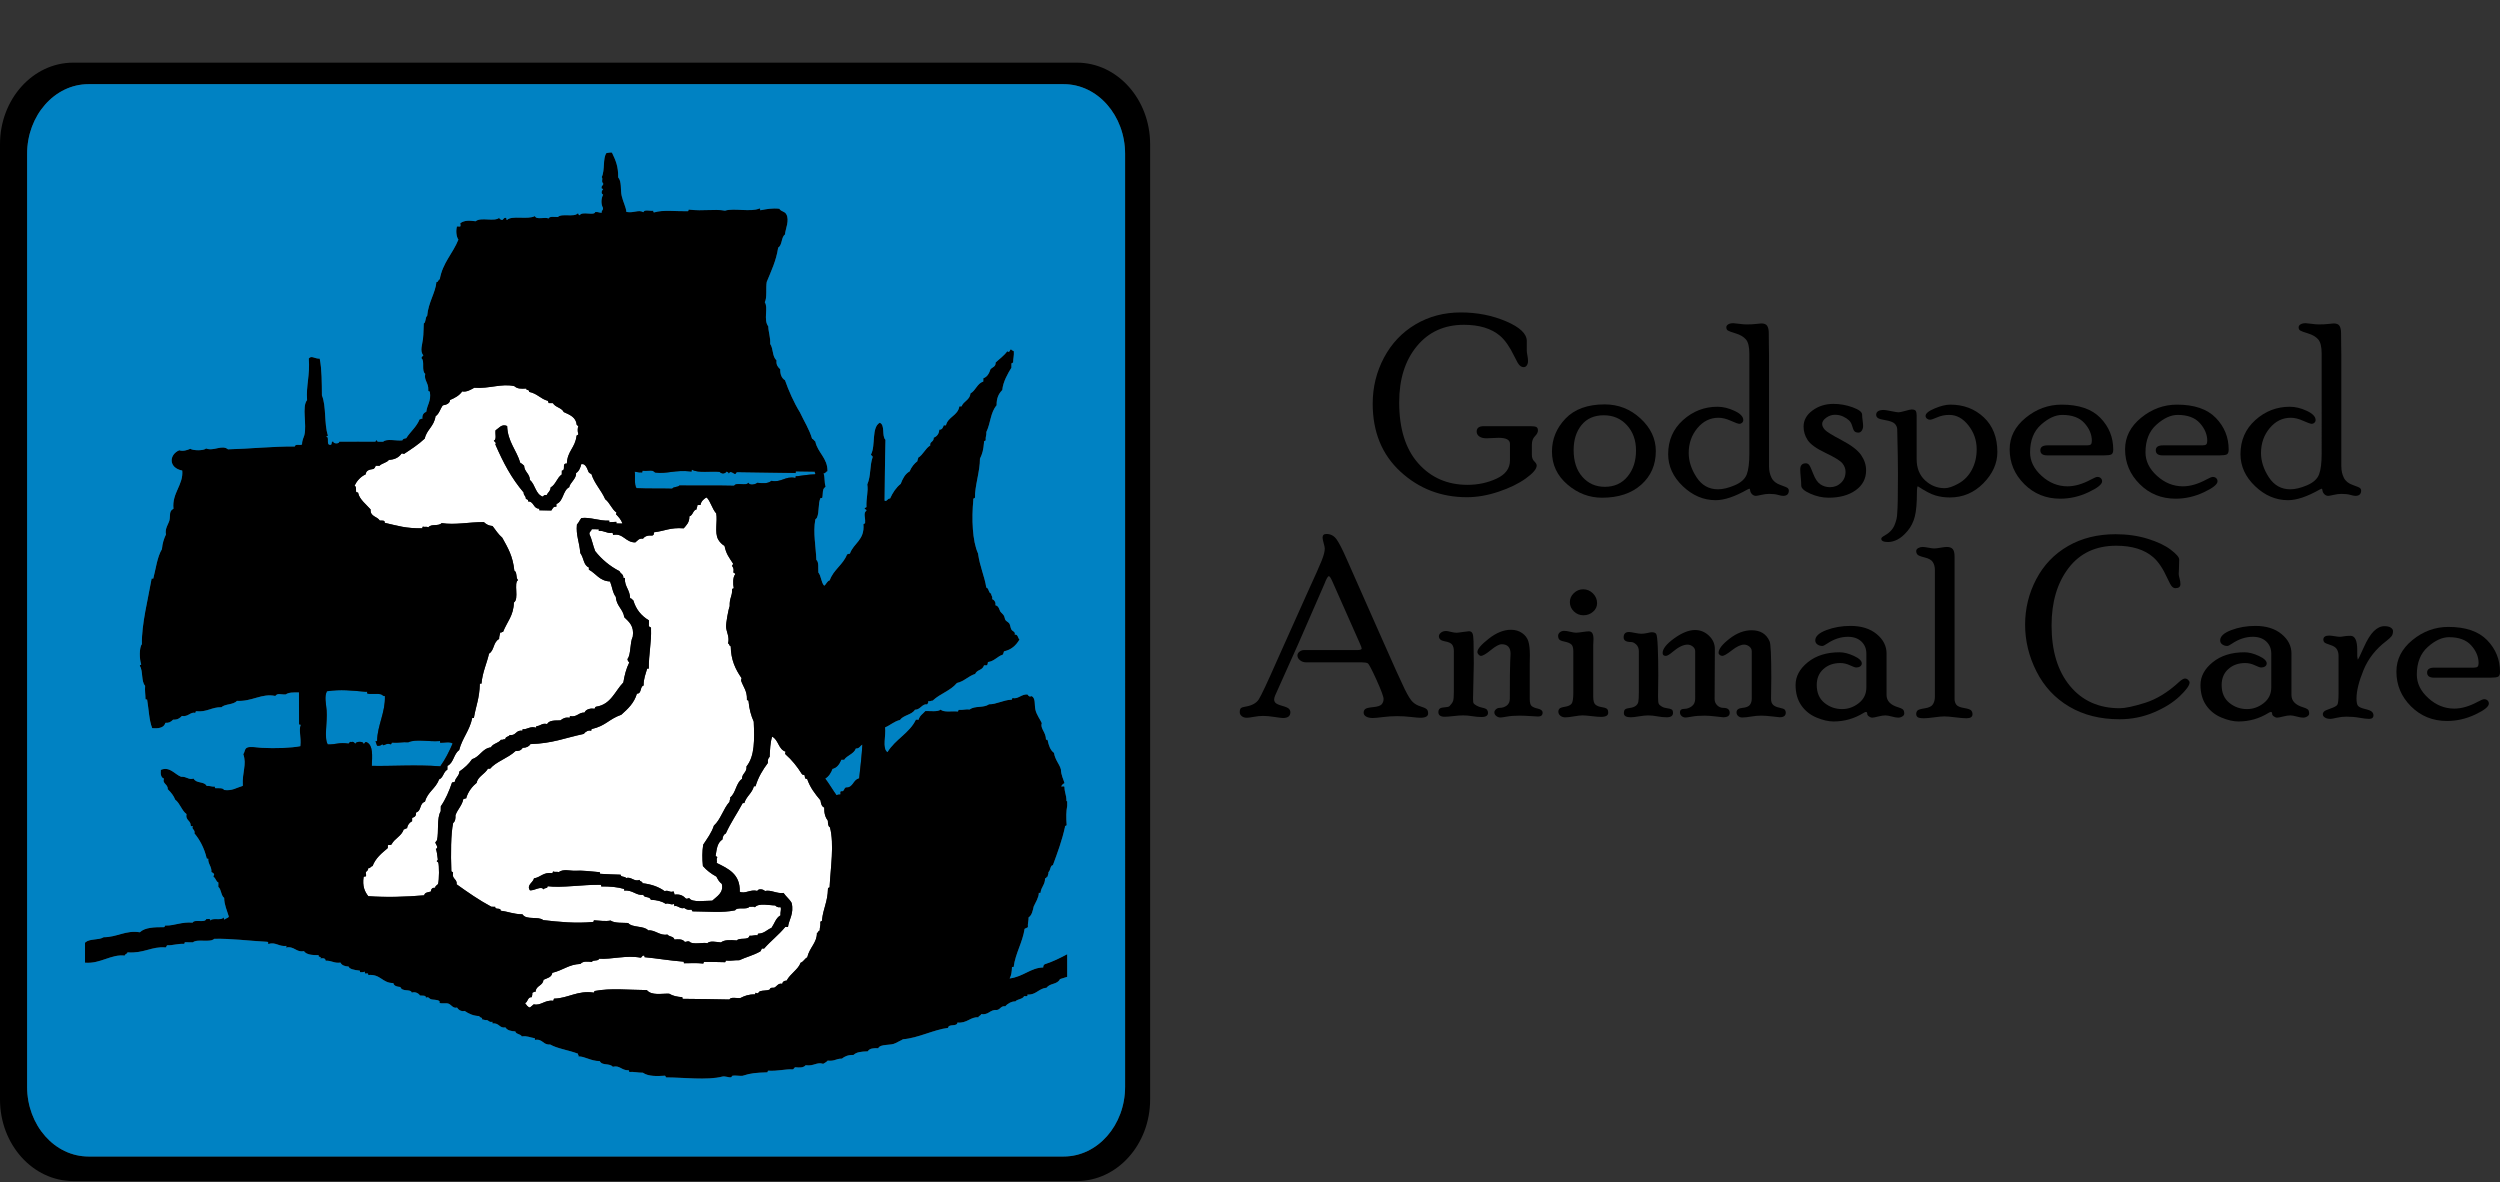 <?xml version="1.0" encoding="utf-8"?>
<svg xmlns="http://www.w3.org/2000/svg" height="172.165px" id="Layer_1" style="enable-background:new 0 0 364.016 172.165;" version="1.1" viewBox="0 0 364.016 172.165" width="364.016px" x="0px" y="0px">
<rect x="0" y="0" width="364.016" height="172.165" fill="#333333" stroke="none"/>
<style type="text/css">
	.st0{fill-rule:evenodd;clip-rule:evenodd;fill:#0082C3;}
	.st1{fill-rule:evenodd;clip-rule:evenodd;fill:#FFFFFF;}
	.st2{fill:#0082C3;}
</style>
<g>
	<g>
		<path class="st0" d="M125.098,113.349c-0.904,0.175-0.823,1.365-1.934,1.328c-0.299,0.124-0.19,0.667-0.725,0.548&#xA;			c-0.148,0.205,0.03,0.241-0.087,0.477c-0.258-0.05-0.372,0.049-0.559,0.072c-0.565-0.788-1.057-1.646-1.64-2.416&#xA;			c0.517-0.305,0.828-0.821,1.058-1.421c0.711-0.158,1.022-0.728,1.296-1.337c0.133,0.002,0.266,0.004,0.399,0.006&#xA;			c0.441-0.678,1.41-0.814,1.699-1.65c0.552,0.056,0.605-0.402,0.965-0.544C125.492,109.818,125.279,111.779,125.098,113.349z"/>
	</g>
	<g>
		<path class="st1" d="M80.762,145.402c-0.22-0.037-0.079,0.296-0.244,0.316c-1.203-0.147-1.76,0.759-2.799,0.517&#xA;			c-0.17,0.176-0.388,0.302-0.565,0.47c-0.364-0.092-0.503-0.402-0.708-0.649c0.451-0.156,0.331-0.9,0.97-0.863&#xA;			c0.051-0.19,0.12-0.362,0.089-0.637c0.168-0.044,0.23-0.195,0.481-0.153c0.038-0.932,1.076-0.835,1.142-1.738&#xA;			c0.513-0.253,1.194-0.336,1.291-1.018c1.619-0.397,2.392-1.225,4.087-1.296c0.432-0.46,1.006-0.33,1.679-0.294&#xA;			c0.148-0.36,0.944-0.054,1.044-0.463c1.861,0.118,3.945-0.546,6.064-0.151c0.181-0.056,0.179-0.301,0.404-0.313&#xA;			c0.171-0.035,0.15,0.117,0.155,0.242c1.893,0.179,3.646,0.495,5.574,0.64c0.171-0.035,0.15,0.116,0.156,0.241&#xA;			c1.182-0.007,1.855-0.058,2.791,0.041c0.115-0.016,0.031-0.238,0.163-0.237c1.183,0.018,1.906-0.002,3.03,0.044&#xA;			c0.116-0.016,0.032-0.238,0.164-0.237c0.723,0.07,1.238-0.074,1.915-0.051c1.004-0.467,1.952-0.678,2.969-1.233&#xA;			c0.203-0.061,0.208-0.326,0.326-0.474c0.106,0.002,0.212,0.003,0.319,0.005c0.965-1.111,2.146-1.998,3.077-3.145&#xA;			c0.133,0.002,0.266,0.004,0.399,0.006c0.104-1,0.911-1.954,0.53-3.502c-0.313-0.561-0.825-0.927-1.175-1.452&#xA;			c-0.948,0.152-1.882-0.506-2.708-0.279c-0.212-0.251-0.928-0.408-1.116-0.016c-1.001-0.273-1.762,0.479-2.555,0.122&#xA;			c0.088-2.575-1.666-3.361-3.368-4.197c0.12-0.292-0.097-0.512,0.091-0.796c0.027-0.183-0.229-0.091-0.236-0.242&#xA;			c0.159-0.992,0.223-1.884,0.992-2.379c0.039-0.419,0.17-0.742,0.491-0.871c0.709-1.59,1.663-2.928,2.457-4.43&#xA;			c0.08,0.001,0.16,0.002,0.239,0.003c0.288-0.999,1.13-1.426,1.392-2.452c0.08,0.001,0.159,0.002,0.239,0.003&#xA;			c0.398-1.344,1.063-2.412,1.804-3.403c-0.047-0.426,0.044-0.71,0.252-0.874c0.053-1.051,0.089-2.121,0.362-2.946&#xA;			c0.94,0.45,0.896,1.854,1.961,2.182c-0.011,0.198-0.152,0.244-0.005,0.399c0.922,0.807,1.688,1.767,2.352,2.826&#xA;			c0.066,0.119,0.198,0.174,0.396,0.165c0.102,0.215-0.019,0.647,0.391,0.564c0.425,1.264,1.171,2.216,1.948,3.139&#xA;			c0.067,0.459,0.157,0.896,0.543,1.044c-0.025,0.837,0.171,1.459,0.53,1.922c0.016,0.404,0.021,0.818,0.305,0.961&#xA;			c0.644,2.461,0.085,5.931-0.046,8.613c0.066,0.257-0.264,0.106-0.244,0.316c-0.042,1.928-0.685,2.858-0.863,4.534&#xA;			c0.066,0.257-0.209,0.162-0.244,0.315c0.052,0.512-0.105,0.81-0.099,1.275c-0.268-0.034-0.148,0.333-0.403,0.313&#xA;			c0.02,1.453-1.072,2.116-1.408,3.569c-0.392,0.19-0.533,0.638-0.968,0.783c-0.313,0.951-1.514,1.602-2.032,2.603&#xA;			c-0.368-0.001-0.586,0.152-0.645,0.469c-0.569-0.145-0.781,0.363-1.125,0.542c-0.113,0.058-0.412-0.011-0.559,0.071&#xA;			c-0.056,0.032-0.149,0.232-0.163,0.237c-0.417,0.156-0.982,0.095-1.359,0.22c-0.292,0.096-0.212,0.47-0.641,0.229&#xA;			c-0.115,0.017-0.031,0.238-0.163,0.237c-0.882-0.017-1.506,0.231-2.082,0.528c-0.548,0.057-1.402-0.201-1.599,0.216&#xA;			c-2.22-0.035-4.314-0.092-6.698-0.098c-0.171,0.035-0.151-0.116-0.156-0.241c-0.76-0.048-1.416-0.197-1.907-0.507&#xA;			c-1.124-0.048-2.543,0.312-3.262-0.526c-2.743-0.017-5.198-0.318-7.579,0.129c-0.116,0.016-0.032,0.237-0.164,0.237&#xA;			C84.145,144.178,82.697,145.348,80.762,145.402z"/>
	</g>
	<g>
		<path class="st0" d="M118.728,68.91c0.012,0.093-0.019,0.142-0.082,0.158c-0.948,0.022-1.763,0.181-2.636,0.28&#xA;			c-0.281-0.128-0.052,0.27-0.243,0.236c-1.432-0.293-1.998,0.72-3.436,0.428c-0.569,0.449-1.226,0.36-2.078,0.288&#xA;			c-0.184,0.23-1.151,0.438-1.276-0.019c-0.311,0.543-1.793-0.12-2.08,0.448c-2.89-0.073-5.203-0.007-7.975-0.037&#xA;			c-0.225,0.281-0.856,0.143-1.044,0.463c-1.965-0.056-3.471,0.018-5.183-0.076c-0.41-0.46-0.143-1.931-0.284-2.397&#xA;			c0.34,0.011,0.556,0.141,0.956,0.094c0.281,0.128,0.052-0.27,0.243-0.236c0.499,0.085,1.009-0.091,1.435,0.021&#xA;			c0.162,0.043,0.254,0.225,0.396,0.245c1.594,0.225,2.886-0.417,5.106-0.165c0.282,0.128,0.052-0.27,0.243-0.236&#xA;			c0.912,0.502,2.686,0.169,3.983,0.298c0.334,0.33,0.784,0.302,1.038-0.064c0.096,0.117,0.317,0.111,0.314,0.323&#xA;			c0.127-0.454,0.596-0.136,0.798,0.012c0.313,0.107,0.197-0.229,0.402-0.233c2.791,0.041,5.582,0.082,8.373,0.122&#xA;			c0.281,0.128,0.051-0.27,0.242-0.236c0.904,0.013,1.808,0.027,2.711,0.04C118.644,68.783,118.636,68.895,118.728,68.91z"/>
	</g>
	<g>
		<path class="st1" d="M113.641,133.281c-0.669,0.363-0.874,1.205-1.303,1.815c-0.743,0.323-1.039,0.82-1.926,0.849&#xA;			c-0.093,0.011-0.07,0.145-0.084,0.238c-0.484-0.067-0.724,0.116-1.197,0.062c-0.126,0.733-1.473,0.21-1.844,0.691&#xA;			c-0.976-0.083-1.79-0.114-2.317,0.285c-0.684-0.056-1.609-0.294-1.995,0.13c-0.352-0.215-2.179,0.292-2.629-0.277&#xA;			c-0.299-0.066-0.382,0.091-0.639,0.07c-0.327-0.461-0.998-0.384-1.51-0.34c-0.091-0.489-0.78-0.395-1.026-0.733&#xA;			c-1.062,0.231-1.825-0.723-2.783-0.598c-0.616-0.712-2.323-0.364-2.935-1.08c-0.699-0.049-1.981,0.055-2.547-0.356&#xA;			c-0.774,0.148-1.585,0.007-2.392-0.035c-0.115,0.016-0.031,0.238-0.163,0.237c-2.483,0.249-5.036-0.006-7.254-0.266&#xA;			c-0.719-0.604-2.478,0.05-3.019-0.841c-1.431-0.034-1.968-0.38-3.183-0.525c0.068-0.512-0.843-0.072-0.789-0.57&#xA;			c-0.186-0.003-0.372-0.006-0.558-0.008c-1.812-0.965-3.439-2.111-5.057-3.264c0.092-0.797-0.693-0.742-0.535-1.603&#xA;			c0.074-0.255-0.205-0.168-0.235-0.322c-0.087-2.514-0.085-5.409,0.262-7.015c0.283-0.195,0.363-0.597,0.335-1.112&#xA;			c0.3-0.878,0.955-1.391,1.151-2.376c0.192,0.035,0.175-0.143,0.4-0.074c0.27-1.023,0.969-1.831,1.549-2.29&#xA;			c0.105-0.857,1.196-1.27,1.625-2.05c0.106,0.001,0.213,0.003,0.319,0.005c0.879-1.048,2.607-1.533,3.706-2.578&#xA;			c0.509,0.014,0.779-0.079,1.044-0.463c0.541-0.009,0.912-0.194,1.125-0.542c3.222-0.101,4.948-0.885,7.758-1.482&#xA;			c0.262-0.36,0.721-0.583,1.044-0.463c0.094-0.011,0.07-0.145,0.084-0.238c2.108-0.482,2.498-1.447,4.338-2.09&#xA;			c0.941-0.839,1.871-1.689,2.278-3.077c0.732,0.027,0.403-1.042,0.974-1.182c-0.016-1.015,0.308-1.68,0.515-2.465&#xA;			c0.08,0.001,0.16,0.002,0.239,0.003c-0.013-2.157,0.401-3.788,0.325-5.817c0.064-0.299-0.302-0.178-0.313-0.404&#xA;			c0.004-0.266,0.007-0.531,0.012-0.797c-1.089-0.646-1.882-1.578-2.271-2.905c-0.167-0.1-0.227-0.303-0.473-0.326&#xA;			c-0.024-1.239-0.825-1.696-0.755-2.882c-0.012-0.093-0.145-0.069-0.238-0.083c0.056-0.553-0.422-0.586-0.545-0.965&#xA;			c-1.425-0.738-2.598-1.721-3.546-2.923c-0.324-0.786-0.478-1.737-0.841-2.485c-0.029-0.38,0.292-0.402,0.33-0.713&#xA;			c0.345,0.005,0.69,0.01,1.037,0.015c-0.001,0.08-0.003,0.16-0.004,0.239c0.769-0.091,1.323,0.443,1.91,0.267&#xA;			c0.14,0.021,0.18,0.14,0.155,0.322c1.504-0.326,1.807,1.102,3.254,1.084c0.32-0.237,0.492-0.628,1.125-0.542&#xA;			c0.25-0.363,0.708-0.512,1.362-0.459c0.287-0.129,0.162-0.212,0.246-0.475c1.607-0.193,2.314-0.72,4.316-0.575&#xA;			c0.389-0.462,0.848-0.854,0.823-1.743c0.54-0.145,0.489-0.9,1.051-1.022c-0.035-0.252,0.148-0.279,0.088-0.557&#xA;			c0.096-0.09,0.284-0.086,0.48-0.073c0.054-0.566,0.639-1.014,0.893-1.104c0.564,0.529,0.785,1.644,1.401,2.333&#xA;			c0.205,1.147-0.263,2.737,0.264,3.753c0.195,0.376,0.588,0.78,0.943,0.971c0.235,1.175,0.67,1.695,1.239,2.57&#xA;			c-0.013,0.148-0.057,0.266-0.164,0.317c0.156,0.215,0.309,0.433,0.226,0.881c-0.063,0.271,0.323,0.106,0.234,0.402&#xA;			c-0.331,0.364-0.32,1.411-0.189,1.991c-0.065,0.068-0.219,0.044-0.242,0.156c0.022,1.161-0.391,1.149-0.355,2.468&#xA;			c-0.187,0.435-0.554,2.485-0.523,3.023c0.043,0.72,0.54,1.469,0.284,2.397c0.223,0.045,0.15,0.378,0.393,0.405&#xA;			c0.027,1.991,0.694,3.361,1.528,4.568c0.147,0.144-0.067,0.202-0.007,0.479c0.304,0.858,0.865,1.466,0.839,2.644&#xA;			c-0.074,0.255,0.261,0.113,0.235,0.323c0.097,1.137,0.369,2.105,0.755,2.962c0.109,2.624,0.165,5.011-1.053,6.525&#xA;			c0.074,0.912-0.659,0.994-0.664,1.825c-0.877,0.582-0.881,2.062-1.714,2.687c0.057,0.302-0.103,0.379-0.089,0.636&#xA;			c-0.916,1.001-1.275,2.573-2.285,3.476c-0.327,1.025-0.947,1.843-1.555,2.769c-0.155,1.02-0.154,2.008-0.045,3.11&#xA;			c0.542,0.626,1.209,1.131,1.971,1.544c0.202,0.405,0.421,0.796,0.782,1.048c0.319,1.314-0.756,1.855-1.392,2.452&#xA;			c-0.937-0.017-2.966,0.318-3.344-0.368c-0.188-0.005-0.237,0.134-0.479,0.073c-0.367-0.377-0.797-0.694-1.667-0.583&#xA;			c-0.023-0.187-0.091-0.331-0.152-0.481c-0.504,0.247-0.802-0.256-1.276-0.018c-0.845-0.62-1.921-1.016-3.253-1.164&#xA;			c0.045-0.333-0.415-0.173-0.392-0.484c-0.836,0.321-1.205-0.508-1.99-0.269c-0.137-0.286-0.773-0.088-0.79-0.489&#xA;			c-1.037-0.031-1.767-0.058-2.87-0.122c-0.17,0.035-0.15-0.116-0.156-0.242c-1.337-0.12-2.51-0.27-3.586-0.212&#xA;			c-0.751,0.04-1.706-0.304-2.396,0.204c-0.347-0.113-0.472,0.044-0.797-0.091c-0.115,0.016-0.031,0.237-0.163,0.237&#xA;			c-1.297-0.175-1.659,0.612-2.643,0.759c-0.109,0.613-1.137,0.971-0.584,1.746c0.672,0.059,1.594-0.694,1.996-0.131&#xA;			c0.058-0.291,0.6-0.083,0.565-0.47c2.007,0.269,5.137-0.248,7.66-0.206c0.171-0.035,0.15,0.116,0.156,0.241&#xA;			c1.265-0.023,2.396,0.083,3.344,0.368c-0.001,0.08-0.002,0.159-0.003,0.239c1.242-0.145,1.77,0.779,2.782,0.599&#xA;			c0.141,0.543,0.909,0.154,1.106,0.734c0.881,0.034,1.613,0.215,2.145,0.589c0.476-0.188,0.7,0.225,1.196,0.018&#xA;			c0.061,0.072,0.083,0.181,0.075,0.32c0.485-0.17,0.879,0.483,1.432,0.26c0.245,0.155,0.464,0.336,0.953,0.253&#xA;			c0.257-0.066,0.105,0.265,0.316,0.244c2.158,0.015,4.277,0.24,6.144-0.149c0.319-0.562,1.718-0.012,2.081-0.528&#xA;			c0.241,0.054,0.688-0.092,0.796,0.091c0.496-0.685,2.239-0.265,2.955-0.276c0.177,0.169,0.361,0.331,0.794,0.251&#xA;			C113.788,132.48,113.593,132.759,113.641,133.281z"/>
	</g>
	<g>
		<path class="st0" d="M64.109,111.581c-3.634-0.268-7.223,0.004-9.969-0.066c0.05-1.438,0.216-2.988-0.747-3.441&#xA;			c-0.351-0.119-0.213,0.267-0.482,0.232c0.077-0.402-1.172-0.37-1.116-0.016c-0.243-0.053-0.222-0.361-0.635-0.249&#xA;			c-0.296-0.089-0.26,0.164-0.402,0.234c-1.438-0.219-1.771,0.152-3.032,0.115c-0.569-0.931-0.034-3.243-0.167-4.948&#xA;			c-0.084-1.077-0.354-1.956,0.041-2.791c2.086-0.309,3.536-0.104,5.741,0.084c0.263-0.129,0.014,0.185,0.156,0.241&#xA;			c0.4,0.161,1.338-0.02,1.913,0.108c0.316,0.07,0.397,0.355,0.634,0.248c0.095,2.384-1.107,4.333-1.132,6.524&#xA;			c-0.014,0.093-0.146,0.065-0.24,0.076c0.074,0.216,0.17,0.411,0.23,0.641c0.439,0.102,0.582-0.102,0.801-0.227&#xA;			c0.043,0.465,0.535-0.246,1.116,0.016c0.255,0.074,0.113-0.261,0.322-0.235c0.854,0.07,1.466-0.109,2.314-0.046&#xA;			c1.056-0.505,3.031-0.064,4.469-0.174c0.285-0.12,0.044,0.271,0.236,0.243c0.705-0.015,1.289-0.187,1.753,0.105&#xA;			C65.398,109.454,64.821,110.587,64.109,111.581z"/>
	</g>
	<g>
		<path class="st1" d="M53.57,123.23c-0.129,0.327-0.972,0.617-1.448,0.856C52.489,123.683,53.172,123.603,53.57,123.23z"/>
	</g>
	<g>
		<path class="st1" d="M91.606,96.509c-0.411,0.818-0.666,1.797-0.84,2.859c-1.232,1.268-1.805,3.214-3.96,3.531&#xA;			c-0.164,0.02-0.162,0.211-0.244,0.315c-0.496-0.143-1.289,0.062-1.443,0.537c-0.894-0.03-1.055,0.695-2.082,0.528&#xA;			c-0.093,0.012-0.069,0.145-0.083,0.238c-0.633-0.112-0.96,0.08-1.362,0.379c-0.806,0.007-1.645-0.022-1.922,0.53&#xA;			c-0.779-0.182-0.933,0.28-1.52,0.297c-0.094,0.011-0.069,0.144-0.083,0.238c-0.856-0.278-1.318,0.289-1.917,0.211&#xA;			c-0.094,0.012-0.069,0.145-0.083,0.238c-0.983-0.176-0.885,0.762-1.844,0.611c-0.135,0.293-0.653,0.191-0.647,0.629&#xA;			c-0.295-0.061-0.344,0.131-0.639,0.07c-0.35,0.504-1.162,0.53-1.452,1.096c-1.297,0.176-1.591,1.384-2.737,1.714&#xA;			c-0.492,0.736-1.142,1.307-1.861,1.807c-0.025,0.704-0.583,0.857-0.66,1.506c-0.191-0.035-0.175,0.143-0.4,0.074&#xA;			c-0.432,1.282-0.947,2.479-1.646,3.485c-0.003,0.239-0.007,0.479-0.01,0.718c-0.609,1.018-0.252,2.996-0.54,4.219&#xA;			c0.001-0.004-0.243,0.292-0.244,0.315c-0.008,0.206,0.578,0.809,0.066,0.958c0.14,0.181,0.223,0.995,0.297,1.52&#xA;			c0.018,0.129-0.165,0.227-0.163,0.237c0.015,0.087,0.202,0.15,0.236,0.242c0.12,0.332,0.148,2.531-0.046,3.109&#xA;			c-0.036,0.109-0.464,0.282-0.407,0.553c-0.45-0.058-0.597,0.196-0.646,0.549c-0.402,0.099-0.88,0.119-0.965,0.544&#xA;			c-2.672,0.223-5.455,0.316-8.137,0.12c-0.517-0.651-0.878-1.453-0.677-2.801c0.072-0.061,0.181-0.084,0.32-0.075&#xA;			c0.113-0.24-0.034-0.286,0.009-0.638c0.133-0.16,0.359-0.223,0.327-0.554c0.352,0.038,0.356-0.281,0.643-0.31&#xA;			c0.442-1.164,1.323-1.875,2.192-2.6c0.118-0.236-0.061-0.272,0.087-0.477c0.197,0.013,0.384,0.018,0.48-0.073&#xA;			c0.446-0.89,1.462-1.193,1.787-2.207c0.233,0.025,0.248-0.177,0.481-0.152c0.076-0.515,0.348-0.829,0.733-1.027&#xA;			c0.002-0.16,0.005-0.319,0.007-0.478c0.441-0.166,0.575-0.287,0.57-0.789c0.836-0.271,0.446-1.312,1.299-1.576&#xA;			c0.357-1.414,1.589-1.925,2.041-3.241c0.641-0.23,0.632-1.129,1.217-1.418c0.003-0.186,0.005-0.372,0.008-0.559&#xA;			c0.912-0.409,0.911-1.76,1.708-2.288c0.448-1.752,1.532-2.848,1.903-4.678c0.08,0.001,0.16,0.002,0.239,0.004&#xA;			c0.305-1.83,0.815-2.794,0.871-5.012c0.08,0.001,0.159,0.002,0.239,0.003c0.147-1.684,0.761-2.885,1.1-4.371&#xA;			c0.79-0.471,0.576-1.665,1.467-2.132c-0.009-0.387,0.115-0.637,0.174-0.954c0.224,0.069,0.208-0.11,0.4-0.074&#xA;			c0.593-1.496,1.538-2.371,1.578-4.284c0.796-0.497-0.068-2.876,0.606-3.261c-0.357-0.282-0.098-1.163-0.539-1.364&#xA;			c-0.216-2.138-0.935-3.314-1.764-4.811c-0.564-0.474-0.962-1.11-1.411-1.695c-0.581-0.039-0.952-0.281-1.268-0.577&#xA;			c-2.257,0.004-4.173,0.453-6.144,0.149c-0.448,0.509-1.516,0.059-1.923,0.61c-0.331-0.142-0.473-0.002-0.796-0.091&#xA;			c-0.094,0.012-0.069,0.144-0.083,0.238c-2.467,0.031-3.539-0.359-5.492-0.798c0.07-0.409-0.384-0.308-0.713-0.329&#xA;			c-0.366-0.614-1.425-0.555-1.332-1.615c-0.63-0.708-1.604-1.47-1.8-2.339c0.037-0.22-0.296-0.079-0.315-0.244&#xA;			c-0.044-0.203,0.079-0.735-0.226-0.881c0.292-0.621,0.839-1.307,1.619-1.651c0.049-0.597,0.573-0.705,1.128-0.781&#xA;			c0.162-0.103,0.273-0.257,0.326-0.474c0.186,0.003,0.372,0.005,0.558,0.008c0.357-0.387,1.052-0.428,1.368-0.857&#xA;			c0.724-0.042,1.392-0.27,1.848-0.93c0.126,0.009,0.305-0.034,0.318,0.085c1.069-0.707,2.151-1.401,3.064-2.268&#xA;			c0.247-1.26,1.355-1.752,1.563-3.247c0.54-0.335,0.678-1.083,1.06-1.58c0.571-0.078,1.053-0.334,1.048-0.782&#xA;			c0.707-0.298,1.362-0.648,1.773-1.25c0.671,0.13,1.25-0.26,1.763-0.533c2.166,0.169,3.993-0.66,5.826-0.234&#xA;			c0.463,0.399,0.925,0.393,1.749,0.345c-0.056,0.342,0.498,0.093,0.392,0.484c1.266,0.265,1.649,1.028,2.772,1.317&#xA;			c-0.012,0.143,0.095,0.17,0.075,0.32c0.213,0.003,0.425,0.007,0.638,0.009c0.336,0.617,1.272,0.651,1.576,1.299&#xA;			c0.863,0.394,1.782,0.732,1.887,1.862c0.058,0.075,0.143,0.123,0.237,0.163c-0.119,0.281-0.128,0.832-0.016,1.117&#xA;			c0.066,0.257-0.209,0.162-0.244,0.315c-0.212,1.794-1.339,2.187-1.414,4.047c-0.823-0.081-0.071,0.958-0.733,1.026&#xA;			c-0.003,0.186-0.006,0.372-0.008,0.558c-0.699,0.468-0.873,1.476-1.623,1.891c-0.018,0.548-0.404,0.717-0.575,1.108&#xA;			c-0.333-0.073-0.435,0.091-0.562,0.231c-1.083-0.363-1.085-1.776-1.879-2.42c-0.02-0.95-0.798-1.164-0.847-2.086&#xA;			c-0.173-0.146-0.322-0.316-0.553-0.407c-0.546-1.88-1.825-3.049-1.915-5.372c-0.812-0.364-1.217,0.356-1.684,0.614&#xA;			c-0.102,0.489,0.206,1.399-0.261,1.512c0.123,0.21,0.413,0.258,0.231,0.562c1.167,2.672,2.333,4.898,4.125,6.999&#xA;			c-0.038,0.43,0.33,0.466,0.306,0.882c0.09,0.148,0.422,0.062,0.313,0.403c0.918-0.001,0.737,1.066,1.659,1.061&#xA;			c-0.001,0.08-0.002,0.16-0.003,0.239c0.585,0.009,1.17,0.017,1.754,0.026c0.18-0.246,0.242-0.614,0.726-0.547&#xA;			c0.002-0.133,0.004-0.266,0.006-0.399c1.047-0.379,0.915-1.973,1.87-2.445c0.055-0.598,1.103-1.286,0.987-2.059&#xA;			c0.414-0.195,0.718-0.932,0.736-1.265c0.69-0.259,0.956,0.844,1.1,1.133c0.118,0.095,0.191,0.233,0.395,0.245&#xA;			c0.453,1.447,1.446,2.369,2.02,3.699c0.686,0.513,0.934,1.451,1.646,1.938c0.021,0.129-0.077,0.136-0.083,0.238&#xA;			c0.369,0.402,0.765,0.777,0.937,1.369c-0.292-0.004-0.585-0.008-0.877-0.013c0.002-0.08,0.003-0.159,0.004-0.239&#xA;			c-0.463,0.052-0.562,0.001-1.038,0.065c0.001-0.08,0.002-0.159,0.004-0.239c-1.5,0.06-2.729-0.535-4.062-0.378&#xA;			c-0.243,0.289-0.384,0.683-0.652,0.947c-0.149,1.595,0.344,2.423,0.497,4.155c0.538,0.729,0.438,1.756,1.246,2.092&#xA;			c-0.002,0.106-0.003,0.213-0.005,0.319c1.063,0.565,1.546,1.657,3.086,1.72c0.304,0.727,0.378,1.677,0.844,2.246&#xA;			c0.068,1.323,1.053,1.756,1.233,2.969c0.685,0.671,1.46,1.254,1.235,2.809c-0.447,0.938-0.248,2.617-0.765,3.259&#xA;			C91.364,96.288,91.632,96.358,91.606,96.509z"/>
	</g>
	<g>
		<path d="M156.809,9.123H10.656C4.78,9.123,0,14.449,0,20.996v139.101c0,6.546,4.78,11.872,10.656,11.872h146.154&#xA;			c5.876,0,10.656-5.326,10.656-11.872V20.996C167.465,14.449,162.685,9.123,156.809,9.123z M163.82,158.246&#xA;			c0,5.596-4.009,10.148-8.937,10.148H12.885c-4.928,0-8.937-4.552-8.937-10.148V22.404c0-5.596,4.009-10.149,8.937-10.149h141.999&#xA;			c4.928,0,8.937,4.553,8.937,10.149V158.246z"/>
		<g>
			<path d="M153.708,139.769c-0.509,0.23-1.027,0.442-1.568,0.614c-0.168,0.07-0.247,0.232-0.246,0.475&#xA;				c-1.799,0.031-2.89,1.346-4.889,1.604c0.251-0.416,0.32-1.019,0.344-1.67c0.079,0.001,0.16,0.002,0.239,0.003&#xA;				c0.268-2.025,1.294-3.549,1.597-5.559c0.164-0.074,0.318-0.158,0.482-0.233c-0.052-0.566,0.113-0.91,0.101-1.434&#xA;				c0.472-0.297,0.599-0.948,0.741-1.585c0.281-0.594,0.757-1.352,0.747-1.983c0.08,0.001,0.16,0.002,0.239,0.003&#xA;				c0.13-0.968,0.681-1.156,0.669-2.143c0.296,0.089,0.131-0.298,0.402-0.233c-0.052-0.297,0.141-0.34,0.09-0.637&#xA;				c0.343-0.307,0.238-0.985,0.652-1.027c0.692-1.891,1.316-3.549,1.757-5.557c-0.066-0.257,0.264-0.106,0.244-0.316&#xA;				c-0.041-0.496-0.054-0.947-0.049-1.38c0.001-0.045,0-0.092,0.001-0.136c0.011-0.438,0.051-0.854,0.126-1.251v-0.656l-0.002-0.001&#xA;				c-0.026-0.005-0.052-0.01-0.071-0.022c-0.02-0.012-0.034-0.031-0.034-0.064c-0.017-0.914-0.266-1.115-0.29-1.998&#xA;				c-0.008-0.176-0.338-0.038-0.477-0.087c0.114-0.207,0.258-0.381,0.485-0.471c-0.174-0.628-0.48-1.09-0.529-2.002&#xA;				c-0.187-0.756-0.855-1.388-1.002-2.407c-0.544-0.389-0.769-1.088-0.931-1.848c-0.011-0.094-0.144-0.07-0.238-0.083&#xA;				c0.009-1.092-0.887-1.622-0.604-2.402c-0.204-0.458-0.777-1.241-0.928-1.928c-0.176-0.794,0.049-1.636-0.53-2.002&#xA;				c-0.375,0.13-0.47-0.005-0.634-0.249c-0.919-0.046-1.347,0.722-2.161,0.527c-0.115,0.016-0.031,0.238-0.163,0.237&#xA;				c-1.257,0.057-2.187,0.691-3.28,0.67c-0.791,0.578-2.049,0.175-2.803,0.757c-0.619-0.07-0.996,0.107-1.596,0.057&#xA;				c-0.115,0.016-0.031,0.238-0.163,0.237c-0.827-0.089-2.011,0.171-2.468-0.276c-0.466,0.357-1.439,0.192-2.236,0.207&#xA;				c-0.335,0.411-0.835,0.65-0.976,1.262c-0.133-0.002-0.266-0.004-0.399-0.006c-0.896,1.931-2.988,2.844-4.137,4.725&#xA;				c-0.79-0.542-0.19-2.436-0.346-3.594c0.766-0.318,1.303-0.871,2.169-1.085c0.508-0.718,1.705-0.727,2.175-1.484&#xA;				c0.797,0.003,1.082-0.925,1.766-0.772c0.073-0.141,0.226-0.199,0.167-0.476c0.3,0.065,0.383-0.092,0.639-0.071&#xA;				c1.145-1.072,2.534-1.393,3.547-2.58c1.076-0.241,1.647-1.002,2.651-1.317c0.301-0.674,1.045-0.471,1.295-1.257&#xA;				c0.133,0.002,0.266,0.004,0.399,0.006c0.116-0.097,0.155-0.272,0.166-0.476c0.949-0.128,1.349-0.824,2.169-1.085&#xA;				c0.066-0.148,0.138-0.29,0.167-0.476c1.044-0.231,1.715-0.808,2.258-1.722c-0.26-0.22-0.187-0.762-0.707-0.728&#xA;				c0.167-0.397-0.309-0.455-0.468-0.725c-0.154-0.26-0.148-0.64-0.306-0.882c-0.126-0.192-0.427-0.309-0.551-0.487&#xA;				c-0.12-0.171-0.122-0.448-0.23-0.642c-0.147-0.263-0.44-0.452-0.549-0.646c-0.131-0.232-0.185-0.774-0.705-0.888&#xA;				c0.11-0.321-0.116-0.771-0.466-0.884c0.107-0.418-0.158-0.475-0.147-0.8c-0.415-0.121-0.289-0.767-0.705-0.888&#xA;				c-0.269-1.709-0.923-2.975-1.204-4.963c-0.826-1.813-0.941-4.995-0.683-7.826c-0.066-0.257,0.209-0.162,0.243-0.315&#xA;				c-0.051-1.609,0.737-3.846,0.721-5.652c0.371-0.769,0.504-1.303,0.593-2.384c-0.066-0.257,0.209-0.162,0.244-0.315&#xA;				c-0.053-0.487,0.138-0.721,0.097-1.195c0.627-1.303,0.585-2.835,1.492-3.886c-0.023-1.05,0.318-1.723,0.83-2.221&#xA;				c0.08-1.162,0.838-2.473,1.324-3.251c0.002-0.159,0.005-0.319,0.007-0.478c-0.066-0.257,0.209-0.162,0.244-0.316&#xA;				c0.008-0.558,0.149-0.979,0.103-1.594c-0.1-0.139-0.379-0.104-0.395-0.324c-0.199,0.086-0.224,0.619-0.562,0.31&#xA;				c-0.466,0.654-1.127,1.107-1.699,1.65c0.038,0.605-0.449,0.67-0.732,0.947c-0.2,0.604-0.462,1.143-1.056,1.34&#xA;				c-0.003,0.16-0.005,0.319-0.007,0.479c-0.902,0.285-1.094,1.302-1.86,1.727c-0.098,0.979-1.015,1.114-1.304,1.895&#xA;				c-0.106-0.001-0.213-0.003-0.319-0.005c-0.22,1.366-1.649,1.486-1.955,2.763c-0.106-0.002-0.213-0.003-0.318-0.005&#xA;				c-0.124,0.305-0.208,0.65-0.648,0.628c-0.038,0.636-0.356,0.983-0.815,1.185c0.03,0.637-0.64,0.565-0.495,1.109&#xA;				c-0.741,0.451-1.037,1.361-1.781,1.808c0.054,0.245-0.141,0.232-0.087,0.478c-0.494,0.382-0.883,0.872-1.139,1.498&#xA;				c-0.666,0.367-1.012,1.062-1.302,1.816c-0.678,0.543-1.165,1.283-1.546,2.131c-0.418-0.026-0.445,0.505-0.802,0.307&#xA;				c0.036-2.288,0.039-5.358,0.13-8.851c-0.578-0.539-0.012-2.19-0.842-2.485c-1.227,0.705-0.573,3.348-1.263,4.607&#xA;				c-0.003,0.213,0.249,0.177,0.233,0.402c-0.45,1.315-0.216,2.65-0.776,3.977c0.165,1.066-0.163,1.865-0.126,3.188&#xA;				c0.052,0.215-0.167,0.152-0.243,0.236c-0.089,0.297,0.297,0.131,0.234,0.402c-0.489,0.316-0.114,1.096-0.184,1.672&#xA;				c0.066,0.257-0.209,0.162-0.244,0.315c0.199,2.309-1.444,2.722-1.976,4.278c-0.225-0.069-0.209,0.109-0.4,0.074&#xA;				c-0.58,1.534-1.983,2.221-2.528,3.792c-0.409,0.118-0.492,0.572-0.809,0.786c-0.452-0.478-0.428-1.418-0.849-1.927&#xA;				c-0.051-0.659,0.104-1.517-0.293-1.839c-0.063-1.908-0.494-3.951-0.154-5.824c0.031-0.171,0.167-0.141,0.244-0.316&#xA;				c0.371-0.848,0.137-2.074,0.521-2.864c0.014-0.028,0.228,0.032,0.239,0.003c0.11-0.272,0.045-0.915,0.178-1.273&#xA;				c0.057-0.155,0.245-0.272,0.325-0.394c-0.224-0.651-0.066-1.23-0.291-1.919c0.306,0.019,0.314-0.271,0.563-0.311&#xA;				c0.027-1.936-1.432-2.689-1.771-4.333c-0.184-0.11-0.244-0.34-0.473-0.406c-0.432-1.436-1.135-2.48-1.778-3.855&#xA;				c-0.862-1.385-1.653-3.186-2.165-4.657c-0.475-0.299-0.712-0.828-0.694-1.605c-0.32-0.292-0.615-0.608-0.54-1.284&#xA;				c-0.66-0.615-0.422-1.627-0.923-2.406c0.053-0.994-0.249-1.644-0.281-2.556c-0.738-0.946,0.038-2.696-0.507-3.517&#xA;				c0.354-0.569,0.132-2.097,0.283-2.947c0.643-1.577,1.376-3.062,1.668-5.001c0.61-0.343,0.421-1.509,0.985-1.9&#xA;				c0.079-0.857,0.692-2.059,0.203-2.948c-0.264-0.479-0.745-0.352-1.025-0.812c-1.051-0.111-1.833,0.056-2.635,0.201&#xA;				c-0.285,0.12-0.044-0.271-0.236-0.243c-1.33,0.579-3.719-0.097-5.03,0.325c-1.614-0.281-3.151,0.107-5.262-0.157&#xA;				c-0.115,0.017-0.031,0.238-0.163,0.237c-1.641,0.038-3.579-0.231-4.868,0.168c-0.171,0.035-0.15-0.116-0.156-0.242&#xA;				c-0.479,0.073-1.319-0.225-1.439,0.218c-0.76-0.42-1.305,0.157-2.472-0.036c-0.086-0.773-0.479-1.448-0.684-2.323&#xA;				c-0.217-0.926,0.037-2.08-0.519-2.72c0.038-1.571-0.365-2.474-0.904-3.602c-0.339-0.052-0.528,0.05-0.799,0.068&#xA;				c-0.559,0.719-0.202,2.509-0.689,3.499c0.234,0.334-0.137,0.589,0.225,0.96c-0.004,0.266-0.264,0.268-0.248,0.555&#xA;				c-0.058,0.214,0.163,0.156,0.236,0.243c-0.201,0.171-0.383,0.638-0.012,0.798c-0.286,0.549-0.342,1.355-0.028,1.914&#xA;				c0.083,0.383-0.253,0.333-0.17,0.715c-0.378,0.027-0.546-0.15-0.955-0.094c-0.13,0.571-1.902-0.147-2.24,0.446&#xA;				c-0.257,0.066-0.105-0.264-0.315-0.244c-0.554,0.589-2.298-0.045-2.878,0.516c-0.499,0.026-1.195-0.151-1.36,0.219&#xA;				c-0.526-0.265-1.764,0.247-1.989-0.348c-1.072,0.569-3.36-0.154-4.076,0.578c-0.11-0.05-0.007-0.307-0.155-0.321&#xA;				c-0.338-0.051-0.322,0.262-0.563,0.311c-0.162-0.078-0.378-0.105-0.394-0.325c-0.693,0.629-2.686-0.141-3.437,0.508&#xA;				c-0.839-0.103-1.601-0.185-2.237,0.286c0.003,0.298,0.086,0.229-0.007,0.479c-0.159-0.002-0.319-0.005-0.479-0.007&#xA;				c-0.181,0.641-0.089,1.503,0.211,1.917c-0.808,2.028-2.295,3.357-2.716,5.783c-0.263,0.026-0.167,0.422-0.484,0.392&#xA;				c-0.137,1.568-1.174,2.943-1.348,4.925c-0.318,0.212-0.142,0.933-0.495,1.109c-0.042,0.594-0.021,1.407-0.112,2.232&#xA;				c-0.089,0.801-0.497,1.815,0.045,2.393c-0.047,0.194-0.311,0.165-0.246,0.475c0.479,0.345-0.056,1.805,0.526,2.241&#xA;				c-0.219,0.92,0.507,1.322,0.444,2.319c-0.074,0.255,0.204,0.169,0.235,0.323c0.2,1.339-0.407,1.847-0.521,2.864&#xA;				c-0.363,0.165-0.628,0.432-0.573,1.028c-0.225-0.069-0.208,0.109-0.4,0.074c-0.451,1.128-1.349,1.796-1.955,2.763&#xA;				c-0.252,0.038-0.498,0.081-0.563,0.311c-0.89,0.109-2.283-0.301-2.795,0.198c-0.355-0.048-0.945,0.132-0.953-0.253&#xA;				c-0.151,0.007-0.059,0.263-0.243,0.236c-2.079-0.021-3.189,0.019-5.185,0.004c-0.011,0.349-0.876,0.336-0.877-0.013&#xA;				c-0.405-0.094-0.079,0.565-0.486,0.471c-0.589-0.004-0.02-1.134-0.54-1.204c0.02-0.114,0.238-0.024,0.241-0.156&#xA;				c-0.567-1.677-0.214-4.246-0.872-5.835c-0.016-1.87-0.007-3.767-0.32-5.348c-0.777,0.018-1.184-0.508-1.595-0.023&#xA;				c0.196,2.412-0.407,3.976-0.248,6.058c-0.787,0.951-0.007,3.551-0.394,5.099c-0.081,0.324-0.343,0.727-0.338,1.351&#xA;				c-0.241,0.211-1.019-0.132-1.041,0.304c-3.174-0.026-6.657,0.343-9.737,0.416c-0.876-0.726-2.094,0.321-3.188-0.126&#xA;				c-0.378,0.343-1.842,0.328-2.314,0.046c-0.402,0.19-1.071,0.409-1.598,0.216c-1.495,0.632-1.597,2.558,0.435,2.957&#xA;				c0.187,2.094-1.522,3.254-1.278,5.565c-0.693,0.319-0.428,1.011-0.583,1.666c-0.124,0.523-0.706,1.23-0.509,2.066&#xA;				c-0.296,0.613-0.518,1.301-0.59,2.145c-0.688,1.153-0.879,2.818-1.259,4.289c-0.079-0.001-0.16-0.003-0.239-0.004&#xA;				c-0.514,2.942-1.485,6.702-1.416,9.55c-0.418,0.48-0.348,2.257-0.122,2.869c0.095,0.259-0.259,0.057-0.164,0.317&#xA;				c0.471,0.749,0.162,2.254,0.755,2.882c-0.062,0.715,0.052,1.26,0.052,1.915c0.012,0.094,0.145,0.069,0.238,0.083&#xA;				c0.24,1.389,0.278,2.999,0.737,4.158c0.978,0.09,1.729-0.055,1.925-0.769c0.536,0.034,0.785-0.136,1.123-0.462&#xA;				c0.637,0.036,0.992-0.219,1.284-0.54c0.925,0.172,1.245-0.627,1.921-0.451c0.116-0.017,0.031-0.238,0.163-0.237&#xA;				c1.573,0.162,2.235-0.612,3.677-0.584c0.499-0.498,1.757-0.338,2.247-0.924c2.209,0.128,3.587-1.132,5.594-0.716&#xA;				c0.334-0.465,0.801-0.174,1.518-0.217c0.417-0.327,1.181-0.296,1.919-0.291c0.015,1.474,0.016,2.725,0.013,4.547&#xA;				c-0.04,0.17,0.112,0.154,0.237,0.163c-0.304,0.838,0.101,1.759-0.046,3.11c-1.266,0.253-3.634,0.358-5.666,0.237&#xA;				c-0.647-0.039-1.634-0.224-2.073-0.031c-0.418,0.184-0.323,0.674-0.572,0.949c0.545,1.566-0.175,2.511-0.067,4.625&#xA;				c-0.946,0.271-1.531,0.757-2.721,0.599c-0.163-0.314-0.708-0.256-1.193-0.257c-0.171,0.035-0.15-0.116-0.156-0.241&#xA;				c-0.486,0.053-0.721-0.139-1.195-0.098c-0.351-0.697-1.509-0.307-1.899-1.065c-0.766,0.229-0.949-0.31-1.831-0.266&#xA;				c-0.909-0.34-1.641-1.543-2.937-1c-0.074,0.648,0.025,1.129,0.46,1.283c-0.327,0.701,0.613,0.808,0.536,1.523&#xA;				c0.551,0.542,0.871,0.974,1.094,1.532c0.711,0.54,0.924,1.565,1.644,2.098c-0.187,0.942,0.641,0.898,0.613,1.684&#xA;				c0.023,0.109,0.199,0.07,0.318,0.084c-0.278,0.412,0.383,0.493,0.224,1.041c0.748,0.881,1.434,2.127,1.781,3.615&#xA;				c0.011,0.093,0.145,0.069,0.238,0.084c-0.088,0.686,0.537,1.18,0.451,1.92c0.14,0.101,0.321,0.16,0.394,0.325&#xA;				c0.03,0.192-0.148,0.171-0.085,0.398c0.342,0.165,0.338,0.667,0.706,0.809c-0.003,0.212-0.006,0.424-0.009,0.637&#xA;				c0.461,0.365,0.368,1.266,0.854,1.608c0.011,0.999,0.388,1.757,0.678,2.721c-0.101,0.221-0.409,0.226-0.564,0.391&#xA;				c-0.285,0.12-0.044-0.272-0.236-0.242c-0.322,0.478-1.605-0.034-1.921,0.45c0.121-0.38-0.331-0.203-0.555-0.247&#xA;				c-0.229,0.627-1.702-0.026-2.002,0.529c-1.547-0.14-2.65,0.44-3.835,0.422c-0.255-0.074-0.168,0.205-0.322,0.235&#xA;				c-1.417-0.002-2.795,0.036-3.52,0.746c-2.06-0.338-3.315,0.725-5.275,0.72c-0.685,0.455-2.083,0.175-2.643,0.759&#xA;				c-0.023,0-0.045,0.005-0.068,0.005v2.958c0.009-0.004,0.012-0.013,0.025-0.013c2.237,0.184,3.775-1.27,5.757-1.033&#xA;				c0.041-0.255,0.366-0.217,0.406-0.473c2.364,0.188,3.542-0.894,5.514-0.717c0.205-0.005,0.119-0.31,0.324-0.314&#xA;				c0.646,0.045,1.499-0.254,2.396-0.204c0.115-0.016,0.031-0.238,0.163-0.237c0.372,0.005,0.744,0.01,1.116,0.016&#xA;				c0.667-0.555,2.494,0.086,3.118-0.513c2.509-0.055,4.901,0.282,7.651,0.431c0.356,0.011,0.099,0.184,0.235,0.323&#xA;				c1.029-0.347,1.54,0.426,2.628,0.278c0.021,0.129-0.077,0.136-0.083,0.238c1.25-0.261,1.476,0.755,2.624,0.517&#xA;				c0.366,0.535,1.222,0.595,2.145,0.589c-0.113,0.429,0.513,0.084,0.232,0.482c0.387-0.048,0.73-0.097,0.793,0.331&#xA;				c0.86-0.053,1.233,0.412,2.15,0.27c0.192,0.391,0.616,0.556,1.188,0.576c0.082,0.365,0.868,0.517,1.507,0.58&#xA;				c0.171-0.035,0.15,0.116,0.156,0.242c0.29,0.028,0.519-0.005,0.719-0.07c-0.154,0.609,0.542-0.07,0.472,0.486&#xA;				c1.807-0.183,2.026,1.177,3.652,1.17c0.1,0.426,0.531,0.532,1.028,0.573c0.284,0.779,1.502,0.212,1.663,0.822&#xA;				c0.465-0.176,1.005,0.079,1.19,0.417c0.358,0.045,0.891-0.08,0.873,0.331c0.349-0.199,0.431,0.064,0.636,0.169&#xA;				c0.364,0.186,1.014,0.029,1.351,0.339c0.024,0.022-0.031,0.228-0.004,0.239c0.385,0.145,0.896-0.017,1.275,0.098&#xA;				c0.405,0.122,0.702,0.76,1.267,0.576c0.163,0.276,0.57,0.625,1.11,0.495c0.632,0.43,1.285,0.718,2.143,0.749&#xA;				c-0.006,0.294,0.483,0.108,0.392,0.485c0.263,0.007,0.395,0.14,0.717,0.09c0.264,0.084,0.329,0.362,0.794,0.251&#xA;				c-0.001,0.08-0.002,0.16-0.004,0.239c1.063-0.093,0.949,0.733,1.906,0.587c0.241,0.421,0.787,0.545,1.427,0.579&#xA;				c0.104,0.449,0.778,0.344,0.946,0.731c0.845-0.111,1.112,0.148,1.91,0.268c-0.001,0.08-0.002,0.159-0.003,0.239&#xA;				c1.177-0.2,1.152,0.768,2.224,0.67c1.049,0.602,2.618,0.796,4.048,1.335c-0.035,0.192,0.143,0.176,0.074,0.4&#xA;				c0.971-0.011,1.742,0.669,3.1,0.683c0.346,0.709,1.409,0.248,1.902,0.826c1.003-0.255,1.255,0.518,2.226,0.511&#xA;				c0.171-0.035,0.15,0.116,0.156,0.242c0.753-0.051,1.278,0.121,1.992,0.108c0.795,0.572,2.163,0.505,3.104,0.444&#xA;				c0.257-0.066,0.162,0.209,0.315,0.244c2.271-0.012,6.005,0.453,8.138-0.12c0.407-0.109,1.006,0.171,1.275,0.099&#xA;				c0.097-0.026,0.158-0.226,0.243-0.235c0.477-0.056,1.073,0.064,1.435,0.021c1.249-0.41,1.982-0.445,3.596-0.506&#xA;				c0.115-0.017,0.032-0.238,0.163-0.237c1.388,0.086,2.549-0.272,3.512-0.188c0.225-0.012,0.222-0.257,0.403-0.313&#xA;				c0.595,0.06,1.19,0.094,1.52-0.297c1.199,0.178,1.629-0.513,2.555-0.202c0.226-0.145,0.486-0.255,0.645-0.469&#xA;				c1.069,0.113,1.159-0.286,2.078-0.289c0.408-0.335,0.923-0.56,1.683-0.533c0.45-0.418,1.058-0.496,2.081-0.528&#xA;				c0.236-0.431,0.836-0.487,1.522-0.455c0.335-0.685,1.842-0.333,2.564-0.76c0.286-0.17,0.734-0.344,1.044-0.543&#xA;				c2.2-0.17,4.458-1.395,6.564-1.659c0.071-0.656,1.311-0.106,1.368-0.778c1.366,0.161,1.965-0.884,3.042-0.753&#xA;				c0.04-0.255,0.365-0.218,0.405-0.473c1.139,0.174,1.258-0.701,2.322-0.604c0.491-0.088,0.547-0.624,1.204-0.54&#xA;				c0.309-0.385,0.965-0.746,1.446-0.697c0.315-0.378,1.071-0.301,1.288-0.779c0.217-0.02,0.59,0.121,0.482-0.232&#xA;				c1.241,0.104,1.607-0.878,2.806-0.996c0.481-0.696,1.519-0.416,1.932-1.248c0.372-0.111,0.716-0.219,1.045-0.33h0v-3.305&#xA;				c-0.499,0.268-1.001,0.525-1.514,0.762C153.818,139.722,153.763,139.744,153.708,139.769z M93.367,68.778&#xA;				c0.281,0.128,0.052-0.27,0.243-0.236c0.499,0.085,1.009-0.091,1.435,0.021c0.162,0.043,0.254,0.225,0.396,0.245&#xA;				c1.594,0.225,2.886-0.417,5.106-0.165c0.282,0.128,0.052-0.27,0.243-0.236c0.912,0.502,2.686,0.169,3.983,0.298&#xA;				c0.334,0.33,0.784,0.302,1.038-0.064c0.096,0.117,0.317,0.111,0.314,0.323c0.127-0.454,0.596-0.136,0.798,0.012&#xA;				c0.313,0.107,0.197-0.229,0.402-0.233c2.791,0.041,5.582,0.082,8.373,0.122c0.281,0.128,0.051-0.27,0.242-0.236&#xA;				c0.904,0.013,1.808,0.027,2.711,0.04c-0.009,0.113-0.017,0.226,0.076,0.241c0.012,0.093-0.019,0.142-0.082,0.158&#xA;				c-0.948,0.022-1.763,0.181-2.636,0.28c-0.281-0.128-0.052,0.27-0.243,0.236c-1.432-0.293-1.998,0.72-3.436,0.428&#xA;				c-0.569,0.449-1.226,0.36-2.078,0.288c-0.184,0.23-1.151,0.438-1.276-0.019c-0.311,0.543-1.793-0.12-2.08,0.448&#xA;				c-2.89-0.073-5.203-0.007-7.975-0.037c-0.225,0.281-0.856,0.143-1.044,0.463c-1.965-0.056-3.471,0.018-5.183-0.076&#xA;				c-0.41-0.46-0.143-1.931-0.284-2.397C92.752,68.696,92.968,68.826,93.367,68.778z M51.794,108.29&#xA;				c-0.243-0.053-0.222-0.361-0.635-0.249c-0.296-0.089-0.26,0.164-0.402,0.234c-1.438-0.219-1.771,0.152-3.032,0.115&#xA;				c-0.569-0.931-0.034-3.243-0.167-4.948c-0.084-1.077-0.354-1.956,0.041-2.791c2.086-0.309,3.536-0.104,5.741,0.084&#xA;				c0.263-0.129,0.014,0.185,0.156,0.241c0.4,0.161,1.338-0.02,1.913,0.108c0.316,0.07,0.397,0.355,0.634,0.248&#xA;				c0.095,2.384-1.107,4.333-1.132,6.524c-0.014,0.093-0.146,0.065-0.24,0.076c0.074,0.216,0.17,0.411,0.229,0.641&#xA;				c0.44,0.102,0.582-0.102,0.801-0.227c0.043,0.465,0.535-0.246,1.116,0.016c0.255,0.074,0.113-0.261,0.322-0.235&#xA;				c0.854,0.071,1.466-0.109,2.314-0.046c1.056-0.505,3.031-0.064,4.469-0.174c0.285-0.12,0.044,0.271,0.236,0.243&#xA;				c0.705-0.015,1.289-0.186,1.753,0.105c-0.514,1.197-1.091,2.33-1.803,3.324c-3.634-0.268-7.223,0.004-9.969-0.066&#xA;				c0.05-1.438,0.216-2.988-0.747-3.441c-0.351-0.119-0.212,0.267-0.482,0.232C52.988,107.904,51.738,107.936,51.794,108.29z&#xA;				 M64.183,117.404c-0.003,0.239-0.007,0.479-0.01,0.718c-0.609,1.018-0.252,2.996-0.54,4.219c0.001-0.004-0.243,0.292-0.244,0.315&#xA;				c-0.008,0.206,0.578,0.809,0.066,0.958c0.14,0.181,0.223,0.995,0.297,1.52c0.018,0.129-0.165,0.227-0.163,0.237&#xA;				c0.015,0.087,0.202,0.15,0.236,0.242c0.12,0.332,0.148,2.531-0.046,3.109c-0.036,0.109-0.464,0.282-0.407,0.553&#xA;				c-0.45-0.059-0.596,0.196-0.646,0.549c-0.401,0.099-0.88,0.118-0.965,0.544c-2.672,0.223-5.455,0.316-8.137,0.12&#xA;				c-0.517-0.651-0.878-1.453-0.677-2.801c0.072-0.06,0.181-0.083,0.32-0.075c0.113-0.24-0.034-0.286,0.009-0.638&#xA;				c0.133-0.16,0.359-0.223,0.327-0.554c0.352,0.038,0.356-0.281,0.643-0.31c0.442-1.164,1.323-1.875,2.192-2.6&#xA;				c0.118-0.236-0.061-0.272,0.087-0.477c0.197,0.013,0.384,0.018,0.48-0.073c0.446-0.89,1.462-1.193,1.787-2.207&#xA;				c0.233,0.025,0.248-0.177,0.481-0.152c0.076-0.515,0.348-0.829,0.733-1.027c0.002-0.16,0.005-0.319,0.007-0.478&#xA;				c0.441-0.166,0.575-0.287,0.57-0.789c0.836-0.271,0.446-1.312,1.299-1.576c0.356-1.414,1.589-1.925,2.041-3.241&#xA;				c0.641-0.23,0.632-1.129,1.217-1.417c0.003-0.186,0.005-0.372,0.008-0.559c0.912-0.409,0.911-1.76,1.708-2.288&#xA;				c0.448-1.751,1.532-2.848,1.903-4.678c0.08,0.001,0.16,0.002,0.239,0.003c0.305-1.83,0.815-2.794,0.871-5.012&#xA;				c0.08,0.001,0.159,0.003,0.239,0.004c0.146-1.684,0.761-2.885,1.1-4.371c0.79-0.471,0.575-1.665,1.467-2.132&#xA;				c-0.008-0.387,0.115-0.637,0.174-0.954c0.224,0.069,0.208-0.11,0.4-0.074c0.593-1.496,1.538-2.371,1.578-4.284&#xA;				c0.796-0.497-0.068-2.876,0.606-3.261c-0.357-0.282-0.098-1.163-0.539-1.364c-0.216-2.138-0.935-3.314-1.764-4.811&#xA;				c-0.564-0.474-0.962-1.11-1.411-1.695c-0.581-0.039-0.952-0.281-1.268-0.577c-2.257,0.004-4.173,0.453-6.144,0.149&#xA;				c-0.448,0.509-1.516,0.059-1.923,0.61c-0.331-0.142-0.473-0.002-0.796-0.091c-0.094,0.012-0.069,0.144-0.083,0.238&#xA;				c-2.467,0.032-3.539-0.359-5.492-0.798c0.07-0.409-0.384-0.308-0.713-0.329c-0.366-0.614-1.425-0.555-1.333-1.615&#xA;				c-0.63-0.708-1.604-1.47-1.8-2.339c0.037-0.22-0.296-0.079-0.315-0.244c-0.044-0.203,0.079-0.735-0.226-0.881&#xA;				c0.292-0.621,0.839-1.307,1.619-1.651c0.049-0.597,0.573-0.705,1.128-0.781c0.162-0.103,0.273-0.257,0.326-0.473&#xA;				c0.186,0.003,0.372,0.005,0.558,0.008c0.357-0.387,1.052-0.428,1.368-0.857c0.724-0.042,1.392-0.27,1.848-0.93&#xA;				c0.126,0.009,0.305-0.034,0.318,0.085c1.069-0.707,2.151-1.401,3.064-2.268c0.247-1.26,1.355-1.752,1.563-3.247&#xA;				c0.54-0.335,0.678-1.083,1.06-1.58c0.572-0.078,1.053-0.334,1.048-0.782c0.707-0.298,1.362-0.648,1.773-1.25&#xA;				c0.671,0.13,1.25-0.26,1.763-0.533c2.166,0.169,3.993-0.66,5.826-0.234c0.463,0.399,0.925,0.393,1.749,0.345&#xA;				c-0.055,0.342,0.498,0.093,0.392,0.484c1.266,0.265,1.649,1.028,2.772,1.317c-0.012,0.143,0.095,0.17,0.075,0.32&#xA;				c0.213,0.003,0.425,0.007,0.638,0.009c0.336,0.617,1.272,0.651,1.576,1.299c0.863,0.394,1.782,0.732,1.887,1.862&#xA;				c0.058,0.075,0.143,0.123,0.237,0.163c-0.119,0.281-0.128,0.832-0.016,1.117c0.066,0.257-0.209,0.162-0.244,0.315&#xA;				c-0.212,1.794-1.339,2.187-1.414,4.047c-0.823-0.081-0.071,0.958-0.733,1.026c-0.003,0.186-0.006,0.372-0.008,0.558&#xA;				c-0.699,0.468-0.873,1.476-1.623,1.891c-0.018,0.548-0.404,0.717-0.575,1.108c-0.333-0.073-0.435,0.091-0.562,0.231&#xA;				c-1.083-0.363-1.085-1.776-1.879-2.42c-0.02-0.95-0.798-1.164-0.847-2.086c-0.173-0.146-0.322-0.316-0.553-0.407&#xA;				c-0.546-1.88-1.825-3.049-1.915-5.372c-0.812-0.364-1.217,0.356-1.684,0.614c-0.102,0.489,0.206,1.399-0.261,1.512&#xA;				c0.123,0.21,0.413,0.258,0.231,0.562c1.167,2.672,2.333,4.898,4.125,6.999c-0.038,0.43,0.329,0.466,0.306,0.882&#xA;				c0.09,0.148,0.422,0.062,0.313,0.403c0.918-0.001,0.737,1.066,1.659,1.061c-0.001,0.08-0.002,0.16-0.003,0.239&#xA;				c0.585,0.009,1.17,0.017,1.754,0.026c0.18-0.246,0.242-0.614,0.726-0.548c0.002-0.133,0.004-0.266,0.006-0.399&#xA;				c1.047-0.379,0.915-1.973,1.87-2.445c0.055-0.598,1.103-1.286,0.987-2.06c0.414-0.195,0.718-0.932,0.736-1.265&#xA;				c0.69-0.259,0.956,0.844,1.1,1.133c0.118,0.095,0.191,0.233,0.395,0.245c0.453,1.446,1.446,2.369,2.02,3.699&#xA;				c0.686,0.513,0.934,1.451,1.646,1.938c0.021,0.129-0.077,0.136-0.083,0.238c0.369,0.402,0.765,0.777,0.937,1.369&#xA;				c-0.292-0.004-0.585-0.008-0.877-0.013c0.002-0.08,0.003-0.159,0.004-0.239c-0.463,0.052-0.562,0.001-1.038,0.065&#xA;				c0.001-0.08,0.002-0.159,0.004-0.239c-1.5,0.06-2.729-0.535-4.062-0.378c-0.243,0.289-0.384,0.683-0.652,0.947&#xA;				c-0.149,1.595,0.344,2.423,0.497,4.155c0.538,0.728,0.438,1.756,1.246,2.092c-0.002,0.106-0.004,0.213-0.005,0.319&#xA;				c1.063,0.565,1.546,1.657,3.086,1.72c0.304,0.727,0.378,1.677,0.844,2.246c0.068,1.323,1.053,1.756,1.233,2.969&#xA;				c0.685,0.671,1.46,1.254,1.235,2.809c-0.447,0.938-0.248,2.617-0.765,3.259c-0.011,0.341,0.257,0.41,0.231,0.562&#xA;				c-0.411,0.818-0.666,1.797-0.84,2.859c-1.232,1.268-1.805,3.213-3.96,3.531c-0.164,0.02-0.162,0.211-0.244,0.315&#xA;				c-0.496-0.143-1.289,0.062-1.443,0.537c-0.894-0.03-1.055,0.695-2.082,0.528c-0.093,0.012-0.069,0.145-0.083,0.238&#xA;				c-0.633-0.112-0.96,0.08-1.362,0.379c-0.806,0.006-1.645-0.022-1.922,0.53c-0.779-0.182-0.933,0.28-1.52,0.297&#xA;				c-0.094,0.011-0.069,0.144-0.083,0.238c-0.856-0.278-1.318,0.289-1.917,0.211c-0.094,0.012-0.069,0.145-0.083,0.238&#xA;				c-0.983-0.176-0.885,0.762-1.843,0.611c-0.135,0.293-0.653,0.191-0.647,0.629c-0.295-0.061-0.344,0.131-0.639,0.07&#xA;				c-0.349,0.504-1.162,0.53-1.452,1.096c-1.297,0.176-1.591,1.384-2.737,1.714c-0.492,0.736-1.142,1.307-1.861,1.807&#xA;				c-0.025,0.704-0.583,0.857-0.66,1.506c-0.192-0.035-0.175,0.143-0.4,0.074C65.398,115.2,64.882,116.398,64.183,117.404z&#xA;				 M76.077,133.131c-1.431-0.034-1.968-0.379-3.183-0.525c0.068-0.512-0.844-0.072-0.789-0.57&#xA;				c-0.186-0.003-0.372-0.006-0.558-0.008c-1.812-0.965-3.439-2.111-5.057-3.264c0.092-0.797-0.693-0.742-0.535-1.603&#xA;				c0.074-0.255-0.205-0.168-0.234-0.322c-0.087-2.514-0.085-5.409,0.262-7.015c0.283-0.195,0.363-0.597,0.335-1.111&#xA;				c0.3-0.878,0.955-1.392,1.151-2.376c0.192,0.035,0.175-0.143,0.4-0.074c0.27-1.023,0.969-1.831,1.549-2.29&#xA;				c0.105-0.857,1.196-1.27,1.625-2.05c0.106,0.001,0.213,0.003,0.319,0.005c0.879-1.047,2.607-1.533,3.706-2.578&#xA;				c0.509,0.015,0.779-0.079,1.044-0.463c0.541-0.009,0.912-0.194,1.125-0.542c3.222-0.101,4.948-0.885,7.758-1.482&#xA;				c0.262-0.36,0.721-0.583,1.044-0.463c0.094-0.011,0.07-0.145,0.084-0.238c2.108-0.482,2.498-1.447,4.338-2.09&#xA;				c0.941-0.839,1.871-1.689,2.278-3.077c0.732,0.027,0.403-1.042,0.974-1.182c-0.016-1.015,0.308-1.68,0.515-2.465&#xA;				c0.08,0.001,0.16,0.002,0.239,0.003c-0.013-2.157,0.401-3.788,0.325-5.817c0.064-0.299-0.302-0.178-0.313-0.404&#xA;				c0.004-0.266,0.007-0.531,0.012-0.797c-1.089-0.646-1.882-1.578-2.271-2.905c-0.167-0.1-0.227-0.303-0.473-0.326&#xA;				c-0.024-1.239-0.826-1.696-0.755-2.882c-0.012-0.093-0.145-0.069-0.238-0.083c0.056-0.553-0.422-0.586-0.545-0.965&#xA;				c-1.425-0.738-2.598-1.721-3.546-2.923c-0.324-0.786-0.478-1.737-0.841-2.485c-0.029-0.38,0.292-0.402,0.33-0.713&#xA;				c0.345,0.005,0.69,0.01,1.037,0.015c-0.001,0.08-0.003,0.16-0.004,0.239c0.769-0.091,1.323,0.443,1.91,0.267&#xA;				c0.14,0.021,0.18,0.14,0.155,0.322c1.504-0.326,1.807,1.101,3.254,1.084c0.32-0.237,0.492-0.628,1.125-0.542&#xA;				c0.25-0.363,0.708-0.512,1.362-0.459c0.287-0.129,0.162-0.212,0.246-0.475c1.606-0.193,2.313-0.72,4.316-0.575&#xA;				c0.389-0.462,0.848-0.854,0.823-1.743c0.54-0.145,0.489-0.9,1.051-1.022c-0.035-0.252,0.148-0.279,0.088-0.557&#xA;				c0.096-0.09,0.283-0.086,0.48-0.073c0.054-0.566,0.639-1.014,0.893-1.104c0.564,0.53,0.785,1.644,1.401,2.334&#xA;				c0.205,1.147-0.263,2.737,0.264,3.753c0.195,0.376,0.588,0.78,0.943,0.971c0.235,1.175,0.67,1.695,1.239,2.57&#xA;				c-0.013,0.148-0.057,0.266-0.164,0.317c0.156,0.215,0.309,0.433,0.226,0.881c-0.063,0.272,0.323,0.106,0.234,0.402&#xA;				c-0.331,0.364-0.32,1.411-0.189,1.991c-0.065,0.068-0.219,0.044-0.242,0.156c0.022,1.161-0.391,1.149-0.355,2.468&#xA;				c-0.187,0.435-0.554,2.485-0.523,3.023c0.043,0.72,0.54,1.469,0.284,2.397c0.223,0.046,0.15,0.378,0.393,0.405&#xA;				c0.027,1.991,0.694,3.361,1.528,4.568c0.147,0.144-0.067,0.202-0.007,0.479c0.304,0.858,0.865,1.466,0.839,2.644&#xA;				c-0.074,0.255,0.261,0.113,0.235,0.323c0.097,1.137,0.369,2.105,0.755,2.962c0.109,2.624,0.165,5.011-1.053,6.525&#xA;				c0.074,0.912-0.659,0.994-0.664,1.825c-0.877,0.582-0.881,2.062-1.714,2.687c0.057,0.301-0.103,0.379-0.089,0.636&#xA;				c-0.916,1.001-1.275,2.573-2.284,3.476c-0.327,1.025-0.947,1.843-1.555,2.769c-0.155,1.02-0.154,2.008-0.045,3.11&#xA;				c0.542,0.626,1.209,1.131,1.971,1.544c0.202,0.405,0.421,0.796,0.782,1.048c0.319,1.314-0.756,1.855-1.392,2.452&#xA;				c-0.937-0.017-2.966,0.318-3.344-0.368c-0.188-0.005-0.237,0.134-0.479,0.073c-0.367-0.377-0.797-0.694-1.667-0.583&#xA;				c-0.023-0.187-0.091-0.331-0.152-0.481c-0.504,0.247-0.802-0.256-1.276-0.018c-0.845-0.62-1.921-1.016-3.253-1.164&#xA;				c0.045-0.333-0.415-0.173-0.392-0.484c-0.836,0.321-1.205-0.508-1.99-0.269c-0.137-0.286-0.773-0.088-0.79-0.489&#xA;				c-1.037-0.031-1.767-0.058-2.87-0.122c-0.17,0.035-0.15-0.116-0.156-0.241c-1.338-0.12-2.51-0.27-3.586-0.212&#xA;				c-0.751,0.04-1.706-0.304-2.396,0.204c-0.347-0.113-0.472,0.044-0.797-0.091c-0.115,0.017-0.031,0.238-0.163,0.237&#xA;				c-1.297-0.175-1.659,0.612-2.644,0.759c-0.109,0.613-1.137,0.971-0.584,1.746c0.672,0.059,1.594-0.694,1.996-0.131&#xA;				c0.058-0.291,0.6-0.083,0.565-0.47c2.007,0.269,5.137-0.248,7.66-0.206c0.171-0.035,0.15,0.116,0.156,0.241&#xA;				c1.265-0.023,2.396,0.083,3.344,0.368c-0.001,0.08-0.002,0.159-0.003,0.239c1.242-0.145,1.77,0.779,2.782,0.599&#xA;				c0.141,0.543,0.909,0.154,1.106,0.734c0.881,0.034,1.613,0.215,2.145,0.589c0.476-0.188,0.7,0.225,1.196,0.018&#xA;				c0.061,0.072,0.083,0.181,0.075,0.32c0.485-0.17,0.879,0.483,1.432,0.26c0.245,0.155,0.464,0.336,0.953,0.253&#xA;				c0.257-0.066,0.105,0.265,0.316,0.244c2.158,0.015,4.277,0.24,6.144-0.149c0.319-0.562,1.718-0.012,2.081-0.528&#xA;				c0.241,0.054,0.688-0.092,0.796,0.091c0.496-0.685,2.239-0.265,2.955-0.276c0.177,0.169,0.361,0.331,0.794,0.251&#xA;				c0.13,0.395-0.065,0.674-0.017,1.196c-0.669,0.363-0.874,1.205-1.303,1.815c-0.743,0.323-1.039,0.82-1.926,0.849&#xA;				c-0.093,0.011-0.07,0.145-0.084,0.238c-0.484-0.067-0.724,0.116-1.197,0.062c-0.126,0.733-1.473,0.209-1.844,0.691&#xA;				c-0.976-0.083-1.791-0.114-2.317,0.285c-0.684-0.056-1.609-0.294-1.995,0.13c-0.352-0.215-2.179,0.292-2.629-0.277&#xA;				c-0.299-0.066-0.382,0.091-0.639,0.07c-0.327-0.461-0.998-0.384-1.51-0.341c-0.091-0.489-0.78-0.395-1.026-0.733&#xA;				c-1.062,0.231-1.825-0.723-2.783-0.598c-0.616-0.712-2.323-0.364-2.935-1.08c-0.699-0.049-1.981,0.055-2.547-0.356&#xA;				c-0.774,0.148-1.585,0.007-2.392-0.035c-0.115,0.016-0.031,0.238-0.163,0.237c-2.483,0.249-5.036-0.006-7.254-0.266&#xA;				C78.376,133.368,76.617,134.022,76.077,133.131z M120.801,129.078c0.066,0.257-0.264,0.106-0.244,0.316&#xA;				c-0.042,1.928-0.685,2.858-0.863,4.534c0.066,0.257-0.209,0.162-0.244,0.315c0.052,0.512-0.105,0.809-0.099,1.275&#xA;				c-0.268-0.034-0.148,0.333-0.403,0.313c0.02,1.453-1.072,2.116-1.408,3.569c-0.392,0.19-0.533,0.638-0.968,0.783&#xA;				c-0.313,0.951-1.514,1.602-2.032,2.602c-0.368-0.001-0.586,0.152-0.645,0.469c-0.569-0.145-0.781,0.363-1.125,0.542&#xA;				c-0.113,0.058-0.412-0.011-0.559,0.071c-0.056,0.032-0.149,0.232-0.163,0.237c-0.417,0.156-0.982,0.095-1.359,0.22&#xA;				c-0.292,0.096-0.212,0.47-0.641,0.229c-0.115,0.017-0.031,0.238-0.163,0.237c-0.882-0.017-1.506,0.231-2.081,0.528&#xA;				c-0.548,0.057-1.402-0.201-1.599,0.216c-2.22-0.035-4.314-0.092-6.698-0.098c-0.171,0.035-0.151-0.116-0.156-0.242&#xA;				c-0.76-0.048-1.416-0.197-1.907-0.507c-1.124-0.048-2.543,0.312-3.262-0.526c-2.744-0.017-5.198-0.318-7.579,0.129&#xA;				c-0.116,0.016-0.032,0.237-0.164,0.237c-2.294-0.35-3.741,0.82-5.676,0.874c-0.22-0.037-0.079,0.296-0.244,0.316&#xA;				c-1.203-0.147-1.76,0.759-2.799,0.517c-0.17,0.176-0.388,0.302-0.565,0.47c-0.364-0.092-0.503-0.402-0.708-0.648&#xA;				c0.451-0.156,0.331-0.9,0.969-0.863c0.051-0.19,0.12-0.362,0.089-0.637c0.167-0.044,0.23-0.195,0.481-0.153&#xA;				c0.038-0.932,1.076-0.835,1.142-1.738c0.513-0.253,1.194-0.336,1.291-1.018c1.619-0.397,2.392-1.225,4.087-1.296&#xA;				c0.432-0.46,1.006-0.33,1.679-0.294c0.148-0.36,0.944-0.054,1.044-0.463c1.861,0.118,3.945-0.546,6.064-0.151&#xA;				c0.181-0.056,0.179-0.301,0.404-0.313c0.171-0.035,0.15,0.117,0.155,0.242c1.893,0.179,3.646,0.494,5.574,0.64&#xA;				c0.171-0.035,0.15,0.116,0.156,0.241c1.182-0.007,1.855-0.058,2.791,0.041c0.115-0.016,0.031-0.238,0.163-0.237&#xA;				c1.183,0.018,1.906-0.002,3.03,0.044c0.116-0.016,0.032-0.238,0.164-0.237c0.723,0.07,1.238-0.074,1.915-0.051&#xA;				c1.004-0.467,1.952-0.678,2.969-1.233c0.203-0.061,0.208-0.326,0.326-0.474c0.106,0.002,0.213,0.003,0.319,0.005&#xA;				c0.965-1.111,2.146-1.998,3.077-3.145c0.133,0.002,0.266,0.004,0.399,0.006c0.104-1,0.911-1.954,0.53-3.502&#xA;				c-0.313-0.561-0.825-0.927-1.175-1.453c-0.948,0.153-1.882-0.506-2.708-0.279c-0.212-0.251-0.928-0.408-1.116-0.016&#xA;				c-1.001-0.273-1.762,0.479-2.555,0.122c0.088-2.575-1.666-3.361-3.368-4.197c0.12-0.292-0.097-0.512,0.091-0.796&#xA;				c0.027-0.183-0.229-0.091-0.236-0.242c0.159-0.992,0.223-1.884,0.992-2.379c0.039-0.419,0.17-0.742,0.491-0.871&#xA;				c0.709-1.59,1.663-2.928,2.457-4.43c0.08,0.001,0.16,0.002,0.239,0.003c0.288-0.998,1.13-1.426,1.392-2.452&#xA;				c0.079,0.001,0.159,0.002,0.239,0.003c0.398-1.344,1.063-2.412,1.804-3.403c-0.047-0.426,0.044-0.71,0.252-0.874&#xA;				c0.053-1.051,0.089-2.12,0.362-2.946c0.94,0.45,0.896,1.854,1.961,2.182c-0.011,0.198-0.152,0.244-0.005,0.399&#xA;				c0.922,0.807,1.688,1.767,2.352,2.826c0.066,0.119,0.198,0.174,0.396,0.165c0.102,0.216-0.019,0.647,0.391,0.564&#xA;				c0.425,1.264,1.171,2.216,1.948,3.139c0.067,0.459,0.157,0.896,0.543,1.044c-0.025,0.837,0.171,1.459,0.53,1.922&#xA;				c0.016,0.404,0.021,0.818,0.305,0.961C121.491,122.926,120.932,126.396,120.801,129.078z M125.098,113.349&#xA;				c-0.904,0.175-0.823,1.365-1.934,1.328c-0.299,0.124-0.191,0.667-0.725,0.548c-0.148,0.205,0.03,0.241-0.087,0.477&#xA;				c-0.258-0.05-0.372,0.049-0.56,0.072c-0.565-0.788-1.057-1.646-1.64-2.416c0.517-0.305,0.828-0.821,1.058-1.421&#xA;				c0.711-0.158,1.022-0.728,1.296-1.337c0.133,0.002,0.266,0.004,0.398,0.006c0.441-0.678,1.41-0.814,1.699-1.65&#xA;				c0.552,0.056,0.605-0.402,0.965-0.544C125.492,109.818,125.279,111.779,125.098,113.349z"/>
			<path class="st2" d="M154.883,12.255H12.885c-4.928,0-8.937,4.553-8.937,10.149v135.842c0,5.596,4.009,10.148,8.937,10.148&#xA;				h141.999c4.928,0,8.937-4.552,8.937-10.148V22.404C163.82,16.808,159.811,12.255,154.883,12.255z M155.387,142.239&#xA;				L155.387,142.239L155.387,142.239c-0.329,0.111-0.673,0.219-1.046,0.33c-0.413,0.833-1.451,0.552-1.932,1.248&#xA;				c-1.199,0.117-1.566,1.1-2.806,0.996c0.107,0.353-0.266,0.212-0.482,0.232c-0.217,0.478-0.973,0.401-1.288,0.779&#xA;				c-0.48-0.049-1.136,0.312-1.446,0.697c-0.657-0.083-0.713,0.453-1.204,0.54c-1.064-0.098-1.183,0.778-2.322,0.604&#xA;				c-0.04,0.255-0.365,0.218-0.405,0.473c-1.077-0.132-1.676,0.914-3.042,0.753c-0.056,0.671-1.297,0.122-1.368,0.778&#xA;				c-2.107,0.264-4.365,1.489-6.564,1.659c-0.311,0.199-0.759,0.373-1.044,0.543c-0.721,0.427-2.229,0.076-2.564,0.76&#xA;				c-0.686-0.031-1.286,0.025-1.522,0.455c-1.024,0.032-1.632,0.11-2.081,0.528c-0.76-0.026-1.275,0.198-1.683,0.533&#xA;				c-0.919,0.003-1.009,0.402-2.078,0.289c-0.159,0.214-0.418,0.325-0.645,0.469c-0.926-0.312-1.356,0.38-2.555,0.202&#xA;				c-0.33,0.391-0.925,0.357-1.52,0.297c-0.181,0.056-0.179,0.301-0.403,0.313c-0.964-0.084-2.124,0.274-3.512,0.188&#xA;				c-0.132-0.001-0.048,0.22-0.163,0.237c-1.615,0.061-2.348,0.096-3.596,0.506c-0.362,0.043-0.958-0.077-1.435-0.021&#xA;				c-0.085,0.009-0.146,0.21-0.243,0.235c-0.268,0.072-0.868-0.208-1.275-0.099c-2.133,0.573-5.866,0.109-8.138,0.12&#xA;				c-0.153-0.035-0.058-0.31-0.315-0.244c-0.941,0.061-2.31,0.128-3.104-0.444c-0.715,0.013-1.239-0.159-1.992-0.108&#xA;				c-0.005-0.126,0.015-0.277-0.156-0.242c-0.971,0.007-1.222-0.767-2.226-0.511c-0.493-0.578-1.556-0.116-1.902-0.826&#xA;				c-1.358-0.014-2.129-0.694-3.1-0.683c0.069-0.224-0.11-0.208-0.074-0.4c-1.43-0.539-2.999-0.733-4.048-1.335&#xA;				c-1.072,0.097-1.047-0.87-2.224-0.67c0.001-0.08,0.002-0.16,0.003-0.239c-0.799-0.119-1.066-0.379-1.91-0.268&#xA;				c-0.168-0.387-0.842-0.283-0.946-0.731c-0.64-0.034-1.187-0.158-1.427-0.579c-0.956,0.146-0.843-0.68-1.906-0.587&#xA;				c0.001-0.08,0.002-0.159,0.004-0.239c-0.465,0.111-0.529-0.167-0.794-0.251c-0.322,0.05-0.454-0.083-0.717-0.09&#xA;				c0.091-0.376-0.397-0.19-0.392-0.485c-0.857-0.031-1.511-0.319-2.143-0.749c-0.54,0.13-0.947-0.219-1.11-0.495&#xA;				c-0.566,0.184-0.862-0.454-1.267-0.576c-0.379-0.115-0.89,0.047-1.275-0.098c-0.028-0.011,0.027-0.217,0.004-0.239&#xA;				c-0.338-0.31-0.987-0.153-1.351-0.339c-0.205-0.105-0.286-0.368-0.636-0.169c0.019-0.411-0.514-0.286-0.873-0.331&#xA;				c-0.186-0.337-0.726-0.593-1.19-0.417c-0.161-0.609-1.379-0.042-1.663-0.822c-0.497-0.042-0.928-0.147-1.028-0.573&#xA;				c-1.626,0.007-1.845-1.353-3.652-1.17c0.071-0.555-0.626,0.123-0.472-0.486c-0.2,0.065-0.429,0.098-0.719,0.07&#xA;				c-0.006-0.126,0.015-0.276-0.156-0.242c-0.638-0.063-1.425-0.215-1.507-0.58c-0.572-0.02-0.996-0.185-1.188-0.576&#xA;				c-0.916,0.142-1.29-0.323-2.15-0.27c-0.063-0.428-0.406-0.379-0.793-0.331c0.28-0.397-0.345-0.053-0.232-0.482&#xA;				c-0.923,0.006-1.778-0.054-2.145-0.589c-1.148,0.238-1.374-0.778-2.624-0.517c0.006-0.102,0.104-0.109,0.083-0.238&#xA;				c-1.088,0.148-1.599-0.625-2.628-0.278c-0.136-0.139,0.122-0.312-0.235-0.323c-2.75-0.149-5.141-0.486-7.651-0.431&#xA;				c-0.624,0.599-2.451-0.042-3.118,0.513c-0.372-0.006-0.744-0.011-1.116-0.016c-0.132-0.001-0.048,0.22-0.163,0.237&#xA;				c-0.897-0.05-1.75,0.249-2.396,0.204c-0.205,0.005-0.119,0.31-0.324,0.314c-1.972-0.177-3.15,0.905-5.514,0.717&#xA;				c-0.04,0.255-0.365,0.218-0.406,0.473c-1.983-0.238-3.52,1.217-5.757,1.033c-0.013,0-0.016,0.01-0.025,0.013v-2.958&#xA;				c0.023,0,0.045-0.005,0.068-0.005c0.56-0.584,1.958-0.304,2.643-0.759c1.96,0.004,3.214-1.058,5.275-0.72&#xA;				c0.725-0.71,2.103-0.748,3.52-0.746c0.154-0.03,0.068-0.309,0.322-0.235c1.185,0.018,2.288-0.562,3.835-0.422&#xA;				c0.299-0.555,1.773,0.098,2.002-0.529c0.224,0.044,0.676-0.133,0.555,0.247c0.316-0.484,1.599,0.028,1.921-0.45&#xA;				c0.191-0.029-0.05,0.362,0.236,0.242c0.155-0.164,0.463-0.17,0.564-0.391c-0.29-0.965-0.667-1.722-0.678-2.721&#xA;				c-0.485-0.341-0.393-1.243-0.854-1.608c0.003-0.213,0.006-0.425,0.009-0.637c-0.368-0.141-0.364-0.643-0.706-0.809&#xA;				c-0.063-0.226,0.115-0.205,0.085-0.398c-0.073-0.165-0.254-0.224-0.394-0.325c0.087-0.74-0.538-1.234-0.451-1.92&#xA;				c-0.093-0.014-0.226,0.01-0.238-0.084c-0.347-1.488-1.033-2.734-1.781-3.615c0.158-0.547-0.502-0.629-0.224-1.041&#xA;				c-0.119-0.015-0.295,0.025-0.318-0.084c0.027-0.786-0.8-0.742-0.613-1.684c-0.72-0.533-0.933-1.558-1.644-2.098&#xA;				c-0.223-0.557-0.543-0.99-1.094-1.532c0.077-0.715-0.864-0.822-0.536-1.523c-0.435-0.154-0.533-0.635-0.46-1.283&#xA;				c1.296-0.543,2.028,0.66,2.937,1c0.882-0.044,1.064,0.495,1.831,0.266c0.389,0.757,1.548,0.368,1.899,1.065&#xA;				c0.474-0.041,0.709,0.151,1.195,0.098c0.006,0.125-0.015,0.276,0.156,0.241c0.485,0.001,1.03-0.057,1.193,0.257&#xA;				c1.19,0.159,1.774-0.328,2.721-0.599c-0.107-2.114,0.613-3.059,0.067-4.625c0.249-0.275,0.154-0.765,0.572-0.949&#xA;				c0.439-0.193,1.426-0.008,2.073,0.031c2.032,0.122,4.4,0.016,5.666-0.237c0.147-1.351-0.259-2.272,0.046-3.11&#xA;				c-0.125-0.009-0.277,0.007-0.237-0.163c0.003-1.821,0.001-3.073-0.013-4.547c-0.738-0.005-1.502-0.035-1.919,0.291&#xA;				c-0.717,0.043-1.185-0.248-1.518,0.217c-2.006-0.416-3.385,0.844-5.594,0.716c-0.489,0.587-1.748,0.426-2.247,0.924&#xA;				c-1.442-0.028-2.105,0.747-3.677,0.584c-0.132-0.001-0.048,0.22-0.163,0.237c-0.675-0.176-0.996,0.623-1.921,0.451&#xA;				c-0.292,0.32-0.647,0.575-1.284,0.54c-0.338,0.326-0.587,0.496-1.123,0.462c-0.197,0.715-0.947,0.859-1.925,0.769&#xA;				c-0.459-1.159-0.497-2.77-0.737-4.158c-0.094-0.014-0.226,0.011-0.238-0.083c0-0.655-0.114-1.2-0.052-1.915&#xA;				c-0.594-0.629-0.285-2.134-0.755-2.882c-0.094-0.26,0.259-0.057,0.164-0.317c-0.226-0.612-0.297-2.389,0.122-2.869&#xA;				c-0.07-2.848,0.901-6.608,1.416-9.55c0.08,0.001,0.16,0.002,0.239,0.004c0.38-1.471,0.571-3.135,1.259-4.289&#xA;				c0.071-0.844,0.294-1.532,0.59-2.145c-0.197-0.836,0.385-1.543,0.509-2.066c0.155-0.656-0.11-1.347,0.583-1.666&#xA;				c-0.244-2.31,1.465-3.471,1.278-5.565c-2.032-0.399-1.93-2.326-0.435-2.957c0.527,0.193,1.196-0.025,1.598-0.216&#xA;				c0.472,0.283,1.936,0.297,2.314-0.046c1.095,0.447,2.312-0.6,3.188,0.126c3.08-0.073,6.563-0.442,9.737-0.416&#xA;				c0.023-0.435,0.8-0.093,1.041-0.304c-0.004-0.624,0.258-1.027,0.338-1.351c0.387-1.548-0.393-4.147,0.394-5.099&#xA;				c-0.16-2.082,0.444-3.647,0.248-6.058c0.411-0.485,0.818,0.042,1.595,0.023c0.314,1.581,0.304,3.478,0.32,5.348&#xA;				c0.658,1.589,0.305,4.158,0.872,5.835c-0.003,0.132-0.222,0.042-0.241,0.156c0.521,0.071-0.049,1.2,0.54,1.204&#xA;				c0.406,0.094,0.08-0.566,0.486-0.471c0.001,0.349,0.866,0.361,0.877,0.013c1.996,0.015,3.106-0.025,5.185-0.004&#xA;				c0.183,0.027,0.092-0.229,0.243-0.236c0.008,0.385,0.598,0.205,0.953,0.253c0.511-0.499,1.905-0.089,2.795-0.198&#xA;				c0.065-0.23,0.311-0.273,0.563-0.311c0.606-0.967,1.504-1.635,1.955-2.763c0.192,0.035,0.176-0.143,0.4-0.074&#xA;				c-0.055-0.596,0.21-0.863,0.573-1.028c0.113-1.017,0.721-1.525,0.521-2.864c-0.03-0.154-0.308-0.067-0.235-0.323&#xA;				c0.063-0.998-0.664-1.4-0.444-2.319c-0.582-0.436-0.047-1.896-0.526-2.241c-0.065-0.31,0.199-0.281,0.246-0.475&#xA;				c-0.542-0.578-0.133-1.592-0.045-2.393c0.092-0.825,0.07-1.638,0.112-2.232c0.353-0.176,0.177-0.897,0.495-1.109&#xA;				c0.174-1.982,1.211-3.357,1.348-4.925c0.317,0.03,0.221-0.366,0.484-0.392c0.421-2.426,1.908-3.755,2.716-5.783&#xA;				c-0.301-0.414-0.392-1.276-0.211-1.917c0.159,0.002,0.319,0.004,0.479,0.007c0.093-0.25,0.01-0.18,0.007-0.479&#xA;				c0.636-0.471,1.398-0.389,2.237-0.286c0.751-0.649,2.744,0.121,3.437-0.508c0.016,0.22,0.232,0.247,0.394,0.325&#xA;				c0.241-0.049,0.225-0.362,0.563-0.311c0.147,0.014,0.045,0.271,0.155,0.321c0.716-0.733,3.004-0.01,4.076-0.578&#xA;				c0.225,0.594,1.462,0.083,1.989,0.348c0.165-0.37,0.86-0.193,1.36-0.219c0.581-0.561,2.324,0.073,2.878-0.516&#xA;				c0.21-0.021,0.058,0.31,0.315,0.244c0.338-0.593,2.11,0.126,2.24-0.446c0.409-0.056,0.577,0.121,0.955,0.094&#xA;				c-0.083-0.383,0.253-0.333,0.17-0.715c-0.314-0.559-0.258-1.365,0.028-1.914c-0.372-0.16-0.189-0.627,0.012-0.798&#xA;				c-0.073-0.086-0.294-0.029-0.236-0.243c-0.016-0.286,0.244-0.289,0.248-0.555c-0.363-0.371,0.008-0.626-0.225-0.96&#xA;				c0.487-0.99,0.13-2.78,0.689-3.499c0.271-0.018,0.46-0.12,0.799-0.068c0.539,1.128,0.941,2.031,0.904,3.602&#xA;				c0.556,0.639,0.302,1.794,0.519,2.72c0.206,0.875,0.598,1.55,0.684,2.323c1.168,0.193,1.712-0.384,2.472,0.036&#xA;				c0.119-0.443,0.959-0.145,1.439-0.218c0.006,0.125-0.015,0.276,0.156,0.242c1.289-0.399,3.227-0.131,4.868-0.168&#xA;				c0.132,0.001,0.048-0.22,0.163-0.237c2.111,0.263,3.648-0.125,5.262,0.157c1.31-0.422,3.7,0.254,5.03-0.325&#xA;				c0.192-0.029-0.049,0.363,0.236,0.243c0.802-0.145,1.584-0.311,2.635-0.201c0.28,0.461,0.761,0.333,1.025,0.812&#xA;				c0.489,0.889-0.124,2.091-0.203,2.948c-0.564,0.39-0.375,1.556-0.985,1.9c-0.292,1.939-1.025,3.424-1.668,5.001&#xA;				c-0.15,0.85,0.071,2.378-0.283,2.947c0.544,0.82-0.231,2.571,0.507,3.517c0.032,0.912,0.334,1.562,0.281,2.556&#xA;				c0.501,0.779,0.262,1.791,0.923,2.406c-0.075,0.676,0.22,0.992,0.54,1.284c-0.018,0.777,0.219,1.307,0.694,1.605&#xA;				c0.512,1.471,1.303,3.273,2.165,4.657c0.643,1.375,1.346,2.418,1.778,3.855c0.229,0.065,0.289,0.295,0.473,0.406&#xA;				c0.338,1.644,1.797,2.397,1.771,4.333c-0.249,0.04-0.257,0.329-0.563,0.311c0.225,0.689,0.067,1.268,0.291,1.919&#xA;				c-0.08,0.122-0.268,0.239-0.325,0.394c-0.133,0.358-0.068,1.002-0.178,1.273c-0.011,0.029-0.226-0.032-0.239-0.003&#xA;				c-0.383,0.79-0.149,2.016-0.521,2.864c-0.076,0.175-0.213,0.144-0.244,0.316c-0.34,1.873,0.091,3.917,0.154,5.824&#xA;				c0.397,0.322,0.242,1.18,0.293,1.839c0.421,0.508,0.397,1.449,0.849,1.927c0.317-0.214,0.4-0.667,0.809-0.786&#xA;				c0.545-1.57,1.948-2.257,2.528-3.792c0.191,0.035,0.175-0.143,0.4-0.074c0.533-1.556,2.175-1.969,1.976-4.278&#xA;				c0.035-0.153,0.31-0.058,0.244-0.315c0.071-0.576-0.304-1.356,0.184-1.672c0.063-0.271-0.323-0.106-0.234-0.402&#xA;				c0.076-0.084,0.295-0.021,0.243-0.236c-0.036-1.323,0.291-2.123,0.126-3.188c0.56-1.326,0.325-2.662,0.776-3.977&#xA;				c0.016-0.225-0.237-0.189-0.233-0.402c0.69-1.259,0.036-3.902,1.263-4.607c0.83,0.295,0.264,1.945,0.842,2.485&#xA;				c-0.091,3.493-0.093,6.563-0.13,8.851c0.357,0.198,0.384-0.333,0.802-0.307c0.382-0.848,0.868-1.588,1.546-2.131&#xA;				c0.29-0.754,0.637-1.449,1.302-1.816c0.256-0.627,0.646-1.116,1.139-1.498c-0.054-0.245,0.141-0.233,0.087-0.478&#xA;				c0.744-0.448,1.04-1.357,1.781-1.808c-0.146-0.544,0.525-0.472,0.495-1.109c0.459-0.202,0.778-0.549,0.815-1.185&#xA;				c0.44,0.021,0.524-0.324,0.648-0.628c0.106,0.001,0.212,0.003,0.318,0.005c0.306-1.278,1.735-1.397,1.955-2.763&#xA;				c0.106,0.001,0.213,0.003,0.319,0.005c0.289-0.781,1.206-0.917,1.304-1.895c0.766-0.425,0.958-1.442,1.86-1.727&#xA;				c0.002-0.16,0.005-0.319,0.007-0.479c0.594-0.197,0.856-0.737,1.056-1.34c0.282-0.277,0.769-0.341,0.732-0.947&#xA;				c0.572-0.543,1.234-0.996,1.699-1.65c0.339,0.308,0.363-0.225,0.562-0.31c0.016,0.22,0.294,0.186,0.395,0.324&#xA;				c0.046,0.615-0.095,1.036-0.103,1.594c-0.035,0.153-0.31,0.058-0.244,0.316c-0.002,0.16-0.005,0.319-0.007,0.478&#xA;				c-0.486,0.778-1.244,2.089-1.324,3.251c-0.512,0.498-0.854,1.172-0.83,2.221c-0.906,1.051-0.864,2.583-1.492,3.886&#xA;				c0.041,0.474-0.15,0.708-0.097,1.195c-0.035,0.153-0.31,0.058-0.244,0.315c-0.089,1.081-0.222,1.615-0.593,2.384&#xA;				c0.016,1.807-0.772,4.044-0.721,5.652c-0.035,0.153-0.31,0.059-0.243,0.315c-0.258,2.832-0.143,6.013,0.683,7.826&#xA;				c0.28,1.988,0.935,3.254,1.204,4.963c0.416,0.12,0.29,0.766,0.705,0.888c-0.011,0.325,0.255,0.382,0.147,0.8&#xA;				c0.35,0.113,0.576,0.563,0.466,0.884c0.52,0.114,0.574,0.655,0.705,0.888c0.109,0.194,0.402,0.383,0.549,0.646&#xA;				c0.109,0.194,0.11,0.47,0.23,0.642c0.124,0.177,0.425,0.295,0.551,0.487c0.158,0.241,0.152,0.621,0.306,0.882&#xA;				c0.159,0.27,0.635,0.328,0.468,0.725c0.52-0.034,0.447,0.508,0.707,0.728c-0.543,0.914-1.214,1.491-2.258,1.722&#xA;				c-0.029,0.186-0.101,0.328-0.167,0.476c-0.82,0.262-1.22,0.957-2.169,1.085c-0.011,0.204-0.051,0.38-0.166,0.476&#xA;				c-0.133-0.002-0.266-0.004-0.399-0.006c-0.25,0.786-0.994,0.583-1.295,1.257c-1.004,0.315-1.575,1.076-2.651,1.317&#xA;				c-1.013,1.187-2.402,1.508-3.547,2.58c-0.256-0.021-0.34,0.136-0.639,0.071c0.059,0.277-0.093,0.335-0.167,0.476&#xA;				c-0.684-0.153-0.969,0.775-1.766,0.772c-0.47,0.757-1.667,0.766-2.175,1.484c-0.867,0.214-1.404,0.767-2.169,1.085&#xA;				c0.156,1.158-0.444,3.052,0.346,3.594c1.15-1.881,3.241-2.794,4.137-4.725c0.133,0.002,0.266,0.004,0.399,0.006&#xA;				c0.14-0.612,0.641-0.851,0.976-1.262c0.798-0.015,1.771,0.15,2.236-0.207c0.458,0.447,1.642,0.187,2.468,0.276&#xA;				c0.132,0.001,0.048-0.221,0.163-0.237c0.6,0.051,0.977-0.127,1.596-0.057c0.754-0.582,2.012-0.179,2.803-0.757&#xA;				c1.093,0.021,2.023-0.613,3.28-0.67c0.132,0.001,0.048-0.22,0.163-0.237c0.815,0.195,1.243-0.573,2.161-0.527&#xA;				c0.164,0.243,0.26,0.378,0.634,0.249c0.579,0.366,0.354,1.208,0.53,2.002c0.151,0.687,0.724,1.47,0.928,1.928&#xA;				c-0.284,0.78,0.613,1.309,0.604,2.402c0.094,0.014,0.226-0.01,0.238,0.083c0.162,0.76,0.387,1.459,0.931,1.848&#xA;				c0.146,1.019,0.815,1.651,1.002,2.407c0.049,0.912,0.354,1.374,0.529,2.002c-0.227,0.09-0.372,0.264-0.485,0.471&#xA;				c0.14,0.048,0.47-0.09,0.477,0.087c0.023,0.883,0.273,1.084,0.29,1.998c0,0.032,0.014,0.051,0.034,0.064&#xA;				c0.019,0.012,0.045,0.017,0.071,0.022l0.002,0.001v0.656l0,0c-0.076,0.398-0.114,0.812-0.126,1.251&#xA;				c-0.001,0.044-0.001,0.092-0.001,0.136c-0.007,0.432,0.008,0.884,0.049,1.38c0.02,0.21-0.31,0.058-0.244,0.316&#xA;				c-0.441,2.008-1.065,3.666-1.757,5.557c-0.414,0.043-0.309,0.72-0.652,1.027c0.052,0.297-0.141,0.34-0.09,0.637&#xA;				c-0.271-0.064-0.106,0.322-0.402,0.233c0.011,0.987-0.539,1.175-0.669,2.143c-0.08-0.001-0.16-0.002-0.239-0.003&#xA;				c0.01,0.631-0.466,1.389-0.747,1.983c-0.142,0.636-0.269,1.287-0.741,1.585c0.012,0.524-0.153,0.867-0.101,1.434&#xA;				c-0.163,0.074-0.317,0.158-0.482,0.233c-0.303,2.011-1.329,3.535-1.597,5.559c-0.079-0.001-0.159-0.002-0.239-0.003&#xA;				c-0.023,0.651-0.092,1.254-0.344,1.67c1.999-0.257,3.09-1.573,4.889-1.604c-0.001-0.243,0.078-0.405,0.246-0.475&#xA;				c0.541-0.172,1.06-0.384,1.568-0.614c0.054-0.025,0.11-0.047,0.164-0.072c0.513-0.238,1.016-0.495,1.514-0.762l0,0V142.239z"/>
		</g>
	</g>
</g>
<g>
	<path d="M222.819,62.054c0.42,0,0.71,0.039,0.872,0.117c0.162,0.078,0.243,0.25,0.243,0.514c0,0.265-0.147,0.544-0.442,0.838&#xA;		c-0.294,0.295-0.442,0.706-0.442,1.235v1.478c0,0.396,0.117,0.709,0.352,0.937c0.234,0.228,0.351,0.433,0.351,0.612&#xA;		c0,0.493-0.526,1.118-1.577,1.874c-1.052,0.757-2.376,1.403-3.974,1.937c-1.598,0.535-3.136,0.802-4.613,0.802&#xA;		c-3.749,0-6.971-1.24-9.669-3.721c-2.697-2.481-4.046-5.782-4.046-9.903c0-2.403,0.549-4.637,1.649-6.704&#xA;		c1.099-2.066,2.628-3.679,4.586-4.839c1.958-1.159,4.157-1.738,6.596-1.738c2.367,0,4.559,0.429,6.578,1.288&#xA;		c2.018,0.859,3.028,1.817,3.028,2.874v1.442c0,0.144,0.03,0.363,0.09,0.658c0.06,0.294,0.09,0.568,0.09,0.819&#xA;		c0,0.241-0.057,0.448-0.171,0.622c-0.115,0.174-0.268,0.261-0.459,0.261c-0.205,0-0.397-0.081-0.577-0.244&#xA;		c-0.181-0.161-0.445-0.609-0.794-1.342c-0.661-1.37-1.353-2.361-2.074-2.974c-1.263-1.069-3.019-1.604-5.268-1.604&#xA;		c-2.851,0-5.133,1.039-6.846,3.116c-1.714,2.077-2.571,4.801-2.571,8.175c0,3.841,0.927,6.804,2.782,8.887&#xA;		c1.854,2.083,4.244,3.124,7.171,3.124c1.517,0,2.926-0.301,4.226-0.905c1.3-0.603,1.951-1.485,1.951-2.644v-2.42&#xA;		c0-0.586-0.553-0.879-1.658-0.879c-0.193,0-0.49,0.013-0.892,0.036c-0.403,0.024-0.688,0.036-0.856,0.036&#xA;		c-0.457,0-0.811-0.09-1.064-0.273c-0.252-0.182-0.378-0.419-0.378-0.71c0-0.522,0.348-0.783,1.043-0.783H222.819z"/>
	<path d="M233.655,58.882c1.994,0,3.733,0.684,5.217,2.054c1.484,1.37,2.226,2.95,2.226,4.74c0,2.007-0.709,3.64-2.127,4.902&#xA;		c-1.418,1.261-3.316,1.892-5.695,1.892c-1.874,0-3.559-0.642-5.055-1.928c-1.496-1.286-2.244-2.883-2.244-4.794&#xA;		c0-1.826,0.658-3.426,1.973-4.802C229.267,59.57,231.168,58.882,233.655,58.882z M233.673,70.884c1.381,0,2.484-0.498,3.307-1.496&#xA;		c0.823-0.997,1.235-2.258,1.235-3.785c0-1.501-0.442-2.733-1.325-3.694c-0.883-0.961-2.003-1.442-3.361-1.442&#xA;		c-1.394,0-2.476,0.472-3.244,1.414c-0.769,0.944-1.153,2.16-1.153,3.65c0,1.646,0.426,2.949,1.279,3.91&#xA;		C231.264,70.404,232.351,70.884,233.673,70.884z"/>
	<path d="M257.584,67.949c0,0.589,0.12,1.126,0.36,1.612c0.24,0.486,0.673,0.838,1.298,1.053c0.625,0.216,0.985,0.373,1.081,0.471&#xA;		c0.096,0.098,0.144,0.207,0.144,0.328c0,0.525-0.277,0.787-0.832,0.787c-0.181,0-0.434-0.048-0.759-0.144&#xA;		c-0.326-0.097-0.747-0.144-1.266-0.144c-0.349,0-0.732,0.047-1.148,0.144c-0.416,0.096-0.678,0.144-0.786,0.144&#xA;		c-0.23,0-0.422-0.084-0.579-0.253c-0.157-0.168-0.244-0.342-0.262-0.522c-0.018-0.181-0.057-0.271-0.117-0.271l-0.288,0.126&#xA;		c-1.824,1.034-3.359,1.55-4.607,1.55c-1.776,0-3.374-0.679-4.796-2.037c-1.422-1.357-2.132-2.913-2.132-4.667&#xA;		c0-2.006,0.719-3.658,2.159-4.956c1.44-1.298,3.113-1.946,5.02-1.946c0.804,0,1.631,0.2,2.483,0.599&#xA;		c0.851,0.401,1.277,0.845,1.277,1.334c0,0.155-0.057,0.286-0.171,0.394c-0.114,0.107-0.243,0.161-0.386,0.161&#xA;		c-0.18,0-0.596-0.147-1.25-0.442c-0.653-0.296-1.256-0.443-1.807-0.443c-1.211,0-2.235,0.506-3.075,1.517&#xA;		c-0.839,1.011-1.259,2.215-1.259,3.611c0,1.191,0.38,2.371,1.142,3.538c0.761,1.168,1.802,1.751,3.121,1.751&#xA;		c0.707,0,1.519-0.194,2.437-0.585c0.917-0.39,1.501-0.919,1.753-1.585c0.252-0.666,0.378-1.677,0.378-3.034V51.488&#xA;		c0-0.996-0.169-1.686-0.505-2.07c-0.337-0.384-0.824-0.673-1.46-0.864c-0.637-0.193-1.027-0.337-1.172-0.434&#xA;		c-0.144-0.098-0.216-0.256-0.216-0.476c0-0.158,0.091-0.296,0.271-0.412c0.181-0.116,0.433-0.173,0.759-0.173&#xA;		c0.132,0,0.416,0.03,0.849,0.09c0.434,0.06,0.783,0.089,1.048,0.089c0.554,0,1.033-0.024,1.437-0.072&#xA;		c0.403-0.047,0.647-0.072,0.732-0.072c0.433,0,0.723,0.123,0.867,0.369c0.145,0.246,0.217,0.585,0.217,1.017&#xA;		c0,0.792,0.006,1.429,0.018,1.909c0.012,0.48,0.018,0.906,0.018,1.278V67.949z"/>
	<path d="M265.319,61.727c0,0.276,0.129,0.558,0.386,0.845c0.257,0.288,1.081,0.798,2.471,1.529c1.39,0.732,2.327,1.45,2.812,2.154&#xA;		c0.485,0.703,0.728,1.446,0.728,2.228c0,1.215-0.507,2.183-1.523,2.905c-1.016,0.722-2.328,1.082-3.938,1.082&#xA;		c-0.889,0-1.775-0.195-2.658-0.586c-0.883-0.39-1.325-0.784-1.325-1.18c0-0.327-0.024-0.728-0.072-1.205&#xA;		c-0.048-0.477-0.072-0.86-0.072-1.151c0-0.592,0.274-0.888,0.821-0.888c0.158,0,0.304,0.066,0.438,0.198&#xA;		c0.134,0.132,0.344,0.574,0.63,1.325c0.286,0.751,0.636,1.265,1.047,1.54c0.411,0.276,0.874,0.414,1.387,0.414&#xA;		c0.632,0,1.169-0.209,1.61-0.63c0.442-0.42,0.662-0.959,0.662-1.619c0-0.432-0.15-0.837-0.45-1.215&#xA;		c-0.299-0.378-1.117-0.884-2.452-1.52c-1.336-0.635-2.204-1.257-2.606-1.862c-0.402-0.606-0.602-1.263-0.602-1.971&#xA;		c0-0.936,0.435-1.722,1.307-2.358c0.871-0.636,1.883-0.954,3.036-0.954c0.961,0,1.898,0.167,2.811,0.501&#xA;		c0.913,0.335,1.37,0.69,1.37,1.067c0,0.228,0.024,0.511,0.072,0.847c0.048,0.337,0.072,0.607,0.072,0.811&#xA;		c0,0.252-0.064,0.474-0.192,0.667c-0.128,0.192-0.289,0.288-0.484,0.288c-0.28,0-0.478-0.069-0.593-0.209&#xA;		c-0.115-0.139-0.221-0.384-0.316-0.735c-0.095-0.351-0.25-0.63-0.465-0.835c-0.214-0.205-0.5-0.393-0.858-0.563&#xA;		c-0.358-0.169-0.757-0.254-1.198-0.254c-0.441,0-0.861,0.141-1.26,0.423C265.519,61.101,265.319,61.404,265.319,61.727z"/>
	<path d="M276.246,74.712c0.072-0.683,0.108-2.578,0.108-5.683c0-1.498-0.036-3.686-0.108-6.563c-0.024-0.299-0.147-0.56-0.37-0.782&#xA;		c-0.222-0.222-0.688-0.393-1.397-0.513c-0.541-0.085-0.892-0.188-1.054-0.31c-0.162-0.121-0.243-0.274-0.243-0.456&#xA;		c0-0.474,0.373-0.712,1.121-0.712c0.145,0,0.5,0.058,1.067,0.172c0.566,0.114,0.922,0.172,1.067,0.172&#xA;		c0.157,0,0.482-0.069,0.976-0.207c0.494-0.139,0.802-0.207,0.922-0.207c0.325,0,0.53,0.071,0.615,0.215&#xA;		c0.084,0.144,0.126,0.366,0.126,0.666v6.352c0,1.295,0.408,2.324,1.225,3.086c0.817,0.761,1.772,1.141,2.866,1.141&#xA;		c0.528,0,1.204-0.23,2.027-0.691c0.823-0.461,1.465-1.129,1.928-2.003c0.463-0.874,0.694-1.862,0.694-2.964&#xA;		c0-1.305-0.4-2.466-1.199-3.484c-0.799-1.018-1.727-1.528-2.784-1.528c-0.637,0-1.222,0.118-1.757,0.352&#xA;		c-0.535,0.234-0.886,0.351-1.054,0.351c-0.168,0-0.318-0.054-0.45-0.162c-0.132-0.109-0.198-0.24-0.198-0.397&#xA;		c0-0.352,0.441-0.713,1.323-1.084c0.881-0.37,1.64-0.556,2.276-0.556c1.943,0,3.571,0.62,4.885,1.857&#xA;		c1.313,1.237,1.97,2.919,1.97,5.046c0,1.646-0.678,3.16-2.033,4.541c-1.355,1.382-2.987,2.073-4.895,2.073&#xA;		c-0.732,0-1.424-0.097-2.078-0.288c-0.654-0.192-1.508-0.637-2.564-1.334c-0.096,0-0.144,0.307-0.144,0.92&#xA;		c0,1.525-0.103,2.687-0.308,3.486c-0.205,0.799-0.555,1.493-1.049,2.081c-0.495,0.589-0.98,1.007-1.456,1.253&#xA;		c-0.476,0.246-0.938,0.37-1.384,0.37c-0.663,0-0.994-0.16-0.994-0.478c0-0.135,0.15-0.282,0.45-0.442&#xA;		c0.721-0.395,1.213-0.908,1.478-1.537C276.114,75.836,276.246,75.251,276.246,74.712z"/>
	<path d="M303.883,64.847c0.276,0,0.462-0.047,0.559-0.143c0.096-0.095,0.144-0.268,0.144-0.518c0-0.917-0.358-1.776-1.073-2.574&#xA;		c-0.715-0.799-1.793-1.198-3.235-1.198c-0.997,0-2.027,0.474-3.09,1.422c-1.064,0.948-1.595,2.291-1.595,4.029&#xA;		c0,1.272,0.561,2.414,1.682,3.427c1.121,1.014,2.378,1.52,3.77,1.52c1.055,0,2.194-0.33,3.418-0.991&#xA;		c0.468-0.252,0.774-0.379,0.917-0.379c0.216,0,0.387,0.061,0.513,0.183c0.126,0.121,0.189,0.274,0.189,0.456&#xA;		c0,0.439-0.664,0.971-1.992,1.595c-1.328,0.625-2.694,0.937-4.1,0.937c-2.079,0-3.827-0.709-5.244-2.126&#xA;		c-1.418-1.418-2.126-3.106-2.126-5.064c0-1.79,0.777-3.321,2.334-4.595c1.556-1.274,3.3-1.911,5.235-1.911&#xA;		c2.511,0,4.391,0.643,5.64,1.928c1.249,1.287,1.874,2.824,1.874,4.614c0,0.385-0.096,0.622-0.288,0.713&#xA;		c-0.192,0.09-0.546,0.135-1.062,0.135h-8.258c-0.672,0-1.007-0.249-1.007-0.748c0-0.474,0.348-0.712,1.045-0.712H303.883z"/>
	<path d="M320.688,64.847c0.276,0,0.462-0.047,0.559-0.143c0.096-0.095,0.144-0.268,0.144-0.518c0-0.917-0.358-1.776-1.073-2.574&#xA;		c-0.715-0.799-1.793-1.198-3.235-1.198c-0.997,0-2.027,0.474-3.091,1.422c-1.064,0.948-1.595,2.291-1.595,4.029&#xA;		c0,1.272,0.561,2.414,1.682,3.427c1.121,1.014,2.378,1.52,3.77,1.52c1.055,0,2.194-0.33,3.418-0.991&#xA;		c0.468-0.252,0.774-0.379,0.918-0.379c0.216,0,0.386,0.061,0.513,0.183c0.126,0.121,0.189,0.274,0.189,0.456&#xA;		c0,0.439-0.664,0.971-1.991,1.595c-1.328,0.625-2.694,0.937-4.1,0.937c-2.079,0-3.827-0.709-5.244-2.126&#xA;		c-1.418-1.418-2.126-3.106-2.126-5.064c0-1.79,0.777-3.321,2.334-4.595c1.556-1.274,3.3-1.911,5.235-1.911&#xA;		c2.511,0,4.391,0.643,5.641,1.928c1.249,1.287,1.874,2.824,1.874,4.614c0,0.385-0.096,0.622-0.288,0.713&#xA;		c-0.192,0.09-0.546,0.135-1.062,0.135h-8.258c-0.672,0-1.007-0.249-1.007-0.748c0-0.474,0.348-0.712,1.045-0.712H320.688z"/>
	<path d="M340.917,67.949c0,0.589,0.12,1.126,0.36,1.612c0.24,0.486,0.673,0.838,1.298,1.053c0.625,0.216,0.985,0.373,1.081,0.471&#xA;		c0.096,0.098,0.144,0.207,0.144,0.328c0,0.525-0.277,0.787-0.832,0.787c-0.181,0-0.434-0.048-0.759-0.144&#xA;		c-0.326-0.097-0.747-0.144-1.266-0.144c-0.349,0-0.732,0.047-1.148,0.144c-0.416,0.096-0.678,0.144-0.786,0.144&#xA;		c-0.23,0-0.422-0.084-0.579-0.253c-0.156-0.168-0.244-0.342-0.262-0.522c-0.018-0.181-0.057-0.271-0.117-0.271l-0.288,0.126&#xA;		c-1.824,1.034-3.359,1.55-4.607,1.55c-1.776,0-3.374-0.679-4.796-2.037c-1.422-1.357-2.132-2.913-2.132-4.667&#xA;		c0-2.006,0.719-3.658,2.158-4.956c1.44-1.298,3.113-1.946,5.02-1.946c0.804,0,1.631,0.2,2.483,0.599&#xA;		c0.851,0.401,1.277,0.845,1.277,1.334c0,0.155-0.057,0.286-0.171,0.394c-0.114,0.107-0.243,0.161-0.387,0.161&#xA;		c-0.18,0-0.596-0.147-1.25-0.442c-0.653-0.296-1.256-0.443-1.807-0.443c-1.211,0-2.235,0.506-3.075,1.517&#xA;		c-0.839,1.011-1.259,2.215-1.259,3.611c0,1.191,0.38,2.371,1.142,3.538c0.762,1.168,1.802,1.751,3.121,1.751&#xA;		c0.707,0,1.519-0.194,2.437-0.585c0.917-0.39,1.501-0.919,1.753-1.585c0.252-0.666,0.378-1.677,0.378-3.034V51.488&#xA;		c0-0.996-0.169-1.686-0.505-2.07c-0.337-0.384-0.824-0.673-1.46-0.864c-0.637-0.193-1.027-0.337-1.172-0.434&#xA;		c-0.144-0.098-0.216-0.256-0.216-0.476c0-0.158,0.091-0.296,0.271-0.412c0.181-0.116,0.434-0.173,0.759-0.173&#xA;		c0.132,0,0.416,0.03,0.849,0.09c0.434,0.06,0.783,0.089,1.048,0.089c0.554,0,1.033-0.024,1.437-0.072&#xA;		c0.403-0.047,0.647-0.072,0.732-0.072c0.433,0,0.723,0.123,0.867,0.369s0.217,0.585,0.217,1.017c0,0.792,0.006,1.429,0.018,1.909&#xA;		c0.012,0.48,0.018,0.906,0.018,1.278V67.949z"/>
	<path d="M194.03,84.723c-0.24-0.552-0.421-0.828-0.54-0.828c-0.146,0-0.365,0.384-0.656,1.152l-3.843,8.804l-3.323,7.418&#xA;		c-0.096,0.228-0.144,0.426-0.144,0.594c0,0.18,0.069,0.342,0.208,0.486c0.138,0.144,0.465,0.288,0.982,0.432&#xA;		c0.516,0.144,0.84,0.289,0.973,0.435c0.132,0.145,0.198,0.309,0.198,0.492c0,0.559-0.36,0.839-1.081,0.839&#xA;		c-0.168,0-0.58-0.051-1.235-0.153c-0.655-0.102-1.199-0.152-1.631-0.152c-0.444,0-0.901,0.045-1.37,0.135&#xA;		c-0.468,0.089-0.811,0.135-1.027,0.135c-0.301,0-0.547-0.079-0.739-0.238c-0.192-0.159-0.288-0.343-0.288-0.555&#xA;		c0-0.312,0.06-0.517,0.179-0.613c0.12-0.096,0.341-0.168,0.663-0.216c0.932-0.156,1.574-0.507,1.927-1.054&#xA;		c0.353-0.547,1.262-2.484,2.727-5.812l4.361-9.732c1.069-2.331,1.757-3.877,2.064-4.64c0.306-0.763,0.459-1.354,0.459-1.775&#xA;		c0-0.144-0.053-0.406-0.16-0.785c-0.106-0.378-0.16-0.652-0.16-0.819c0-0.349,0.186-0.523,0.558-0.523&#xA;		c0.611,0,1.104,0.258,1.475,0.775c0.372,0.517,0.87,1.49,1.494,2.92l4.992,11.281c1.814,4.109,2.961,6.65,3.442,7.624&#xA;		c0.48,0.973,0.875,1.601,1.184,1.882c0.308,0.283,0.677,0.49,1.107,0.622c0.429,0.132,0.723,0.261,0.88,0.387&#xA;		c0.157,0.127,0.236,0.34,0.236,0.64c0,0.421-0.379,0.631-1.137,0.631c-0.253,0-0.713-0.039-1.381-0.118&#xA;		c-0.668-0.077-1.334-0.117-1.996-0.117c-0.662,0-1.351,0.045-2.067,0.135c-0.716,0.09-1.207,0.135-1.471,0.135&#xA;		c-0.41,0-0.735-0.07-0.976-0.21c-0.24-0.14-0.361-0.331-0.361-0.574c0-0.207,0.073-0.377,0.218-0.511&#xA;		c0.145-0.134,0.535-0.231,1.17-0.29c0.635-0.06,1.046-0.195,1.233-0.405c0.187-0.209,0.281-0.47,0.281-0.782&#xA;		c0-0.335-0.342-1.26-1.027-2.777c-0.685-1.515-1.111-2.321-1.279-2.417c-0.168-0.095-0.491-0.143-0.971-0.143h-8.042&#xA;		c-0.312,0-0.594-0.1-0.846-0.301c-0.252-0.2-0.378-0.433-0.378-0.701c0-0.206,0.099-0.388,0.297-0.546&#xA;		c0.197-0.158,0.422-0.237,0.674-0.237h7.734c0.432,0,0.648-0.077,0.648-0.234c0-0.096-0.084-0.33-0.252-0.703L194.03,84.723z"/>
	<path d="M211.693,94.848c0-0.443-0.087-0.776-0.261-0.998c-0.174-0.222-0.538-0.381-1.09-0.476&#xA;		c-0.553-0.096-0.829-0.345-0.829-0.746c0-0.171,0.097-0.338,0.289-0.503c0.193-0.164,0.446-0.246,0.76-0.246&#xA;		c0.132,0,0.365,0.042,0.696,0.126c0.332,0.085,0.606,0.127,0.823,0.127c0.133,0,0.437-0.036,0.913-0.109&#xA;		c0.476-0.072,0.775-0.109,0.895-0.109c0.241,0,0.41,0.099,0.507,0.297c0.096,0.199,0.15,0.599,0.162,1.199&#xA;		c0.024,0.997,0.036,2.06,0.036,3.19l-0.109,5.135c0,0.373,0.03,0.601,0.09,0.685c0.06,0.084,0.201,0.193,0.423,0.324&#xA;		c0.222,0.132,0.507,0.235,0.856,0.307c0.349,0.072,0.571,0.172,0.667,0.3c0.096,0.128,0.144,0.277,0.144,0.448&#xA;		c0,0.402-0.313,0.603-0.939,0.603c-0.433,0-0.879-0.039-1.337-0.117c-0.458-0.078-0.91-0.118-1.355-0.118&#xA;		c-0.362,0-0.828,0.034-1.401,0.1c-0.572,0.066-0.996,0.099-1.273,0.099c-0.615,0-0.922-0.225-0.922-0.676&#xA;		c0-0.194,0.054-0.353,0.162-0.474c0.108-0.121,0.342-0.194,0.703-0.219c0.408-0.024,0.661-0.084,0.757-0.18&#xA;		c0.276-0.288,0.45-0.54,0.522-0.756c0.072-0.216,0.108-0.66,0.108-1.331V94.848z M222.741,101.772c0,0.516,0.087,0.856,0.261,1.018&#xA;		c0.174,0.161,0.487,0.294,0.937,0.396c0.451,0.102,0.676,0.294,0.676,0.576c0,0.38-0.223,0.568-0.669,0.568&#xA;		c-0.084,0-0.446-0.021-1.084-0.063c-0.639-0.042-1.174-0.063-1.608-0.063c-0.722,0-1.33,0.045-1.824,0.135&#xA;		s-0.813,0.135-0.958,0.135c-0.217,0-0.419-0.073-0.605-0.219c-0.187-0.146-0.28-0.322-0.28-0.529c0-0.158,0.078-0.308,0.234-0.447&#xA;		c0.156-0.14,0.336-0.21,0.541-0.21c0.384,0,0.727-0.111,1.027-0.333c0.3-0.222,0.451-0.555,0.451-0.998&#xA;		c0-2.89,0.018-4.679,0.054-5.369c0.036-0.689,0.054-1.076,0.054-1.16c0-0.935-0.43-1.403-1.288-1.403&#xA;		c-0.37,0-0.897,0.283-1.583,0.847c-0.686,0.566-1.172,0.848-1.458,0.848c-0.095,0-0.203-0.061-0.322-0.183&#xA;		c-0.119-0.121-0.179-0.25-0.179-0.384c0-0.427,0.551-1.072,1.654-1.937c1.103-0.865,2.182-1.298,3.237-1.298&#xA;		c0.623,0,1.162,0.159,1.618,0.477c0.456,0.318,0.758,0.718,0.908,1.198c0.15,0.481,0.225,1.16,0.225,2.037l-0.018,1.153V101.772z"/>
	<path d="M231.987,101.447c0,0.59,0.108,0.974,0.324,1.153c0.216,0.181,0.505,0.298,0.865,0.351c0.36,0.055,0.616,0.131,0.766,0.227&#xA;		c0.15,0.098,0.225,0.299,0.225,0.603c0,0.402-0.35,0.603-1.048,0.603c-0.301,0-0.753-0.036-1.355-0.109&#xA;		c-0.603-0.072-1.048-0.109-1.337-0.109c-0.289,0-0.711,0.048-1.265,0.144c-0.554,0.097-0.969,0.144-1.247,0.144&#xA;		c-0.277,0-0.515-0.078-0.714-0.236c-0.198-0.159-0.298-0.365-0.298-0.62c0-0.159,0.054-0.296,0.162-0.411&#xA;		c0.108-0.116,0.384-0.21,0.829-0.282c0.444-0.072,0.754-0.215,0.928-0.432c0.174-0.215,0.261-0.737,0.261-1.565v-6.08&#xA;		c0-0.515-0.108-0.858-0.324-1.026c-0.216-0.168-0.535-0.294-0.955-0.378c-0.421-0.084-0.682-0.193-0.784-0.327&#xA;		c-0.102-0.133-0.153-0.298-0.153-0.493c0-0.219,0.087-0.398,0.262-0.538c0.175-0.14,0.383-0.21,0.624-0.21&#xA;		c0.205,0,0.497,0.046,0.877,0.135c0.38,0.09,0.66,0.136,0.841,0.136c0.205,0,0.518-0.034,0.94-0.099&#xA;		c0.422-0.066,0.735-0.099,0.94-0.099c0.446,0,0.669,0.373,0.669,1.118c0,0.12-0.006,0.279-0.018,0.477&#xA;		c-0.012,0.198-0.018,0.334-0.018,0.405V101.447z M230.519,85.804c0.55,0,1.025,0.201,1.426,0.601&#xA;		c0.401,0.401,0.601,0.876,0.601,1.426c0,0.49-0.197,0.905-0.592,1.246c-0.395,0.34-0.861,0.511-1.399,0.511&#xA;		c-0.538,0-1.002-0.188-1.39-0.565c-0.389-0.377-0.583-0.828-0.583-1.355c0-0.502,0.194-0.938,0.583-1.309&#xA;		C229.552,85.99,230.004,85.804,230.519,85.804z"/>
	<path d="M238.628,94.849c0-0.432-0.129-0.767-0.387-1.007c-0.259-0.24-0.508-0.359-0.748-0.359c-0.721,0-1.081-0.225-1.081-0.675&#xA;		c0-0.523,0.259-0.785,0.778-0.785c0.145,0,0.425,0.042,0.841,0.126c0.416,0.085,0.732,0.127,0.949,0.127&#xA;		c0.289,0,0.588-0.037,0.895-0.109c0.308-0.072,0.515-0.109,0.624-0.109c0.325,0,0.542,0.081,0.651,0.244&#xA;		c0.109,0.162,0.187,0.82,0.235,1.974c0.048,1.153,0.072,2.493,0.072,4.019l-0.035,3.135c0,0.553,0.033,0.899,0.099,1.037&#xA;		c0.066,0.139,0.21,0.274,0.432,0.405c0.222,0.133,0.483,0.217,0.784,0.253c0.3,0.035,0.52,0.094,0.658,0.172&#xA;		c0.138,0.08,0.207,0.247,0.207,0.504c0,0.426-0.307,0.64-0.921,0.64c-0.446,0-0.897-0.046-1.355-0.135&#xA;		c-0.458-0.09-0.909-0.136-1.355-0.136c-0.362,0-0.804,0.046-1.328,0.136c-0.524,0.089-0.918,0.135-1.184,0.135&#xA;		c-0.675,0-1.012-0.195-1.012-0.585c0-0.293,0.063-0.485,0.189-0.576c0.126-0.091,0.357-0.158,0.694-0.2&#xA;		c0.336-0.042,0.609-0.138,0.82-0.287c0.21-0.15,0.343-0.345,0.396-0.585c0.054-0.24,0.081-0.732,0.081-1.476V94.849z&#xA;		 M246.828,94.813c0-0.264-0.117-0.488-0.35-0.674c-0.234-0.186-0.488-0.278-0.763-0.278c-0.599,0-1.305,0.338-2.118,1.016&#xA;		c-0.479,0.416-0.826,0.624-1.042,0.624c-0.311,0-0.467-0.138-0.467-0.415c0-0.612,0.562-1.324,1.685-2.135&#xA;		c1.123-0.811,2.136-1.216,3.037-1.216c0.769,0,1.442,0.274,2.018,0.82c0.577,0.547,0.865,1.193,0.865,1.937l-0.036,7.281&#xA;		c0,0.372,0.126,0.682,0.378,0.928c0.253,0.246,0.553,0.369,0.902,0.369c0.612,0,0.919,0.244,0.919,0.73&#xA;		c0,0.426-0.319,0.64-0.957,0.64c-0.073,0-0.431-0.039-1.075-0.118c-0.644-0.077-1.183-0.117-1.617-0.117&#xA;		c-0.723,0-1.331,0.045-1.825,0.135c-0.494,0.09-0.813,0.135-0.957,0.135c-0.217,0-0.406-0.07-0.569-0.21&#xA;		c-0.162-0.141-0.244-0.32-0.244-0.539c0-0.341,0.21-0.512,0.631-0.512c0.384,0,0.745-0.123,1.081-0.369&#xA;		c0.336-0.246,0.505-0.615,0.505-1.107V94.813z M255.064,94.813c0-0.264-0.117-0.488-0.35-0.674&#xA;		c-0.233-0.186-0.488-0.278-0.763-0.278c-0.479,0-1.068,0.273-1.768,0.819c-0.7,0.547-1.164,0.82-1.392,0.82&#xA;		c-0.144,0-0.272-0.046-0.386-0.135c-0.114-0.09-0.17-0.195-0.17-0.316c0-0.541,0.528-1.223,1.586-2.046&#xA;		c1.057-0.822,2.132-1.235,3.226-1.235c1.273,0,2.144,0.536,2.613,1.604c0.168,0.325,0.252,2.103,0.252,5.334l-0.036,3.064&#xA;		c0,0.384,0.102,0.673,0.306,0.865c0.204,0.192,0.516,0.33,0.937,0.414c0.421,0.084,0.676,0.184,0.766,0.3&#xA;		c0.09,0.116,0.136,0.253,0.136,0.411c0,0.451-0.295,0.676-0.886,0.676c-0.084,0-0.446-0.039-1.084-0.118&#xA;		c-0.638-0.077-1.18-0.117-1.626-0.117c-0.446,0-0.931,0.045-1.454,0.135c-0.524,0.09-0.96,0.135-1.31,0.135&#xA;		c-0.217,0-0.406-0.07-0.569-0.21c-0.163-0.14-0.244-0.319-0.244-0.539c0-0.377,0.28-0.593,0.838-0.647&#xA;		c0.559-0.054,0.928-0.201,1.108-0.441c0.181-0.24,0.271-0.539,0.271-0.9V94.813z"/>
	<path d="M274.694,101.198c0,0.864,0.577,1.464,1.73,1.799c0.288,0.085,0.501,0.183,0.64,0.292c0.138,0.109,0.207,0.316,0.207,0.62&#xA;		c0,0.159-0.093,0.296-0.279,0.411c-0.187,0.115-0.388,0.173-0.604,0.173c-0.228,0-0.537-0.054-0.928-0.162&#xA;		c-0.391-0.108-0.706-0.162-0.946-0.162c-0.277,0-0.625,0.055-1.045,0.162c-0.421,0.109-0.703,0.162-0.847,0.162&#xA;		c-0.168,0-0.333-0.06-0.496-0.181c-0.162-0.119-0.243-0.24-0.243-0.36c0-0.192-0.061-0.288-0.181-0.288&#xA;		c-0.084,0-0.192,0.042-0.324,0.126c-1.358,0.84-2.824,1.261-4.397,1.261c-0.745,0-1.577-0.192-2.496-0.577&#xA;		c-0.919-0.384-1.655-0.975-2.208-1.775c-0.553-0.799-0.829-1.787-0.829-2.965c0-1.249,0.596-2.354,1.79-3.316&#xA;		c1.193-0.961,2.731-1.442,4.614-1.442c0.635,0,1.334,0.177,2.096,0.532c0.761,0.354,1.142,0.718,1.142,1.09&#xA;		c0,0.18-0.078,0.324-0.234,0.433c-0.156,0.108-0.349,0.161-0.577,0.161c-0.156,0-0.463-0.108-0.919-0.324&#xA;		c-0.457-0.216-0.926-0.325-1.406-0.325c-0.985,0-1.802,0.291-2.451,0.872c-0.649,0.581-0.973,1.357-0.973,2.327&#xA;		c0,1.127,0.372,1.992,1.117,2.598c0.745,0.605,1.604,0.907,2.577,0.907c0.877,0,1.685-0.288,2.424-0.865&#xA;		c0.739-0.577,1.108-1.345,1.108-2.307v-4.884c0-0.733-0.243-1.328-0.728-1.784c-0.486-0.456-1.136-0.685-1.95-0.685&#xA;		c-1.043,0-2.056,0.331-3.039,0.992c-0.335,0.228-0.563,0.342-0.683,0.342c-0.288,0-0.533-0.075-0.737-0.225&#xA;		c-0.204-0.15-0.305-0.345-0.305-0.586c0-0.589,0.538-1.087,1.613-1.496c1.075-0.409,2.249-0.613,3.523-0.613&#xA;		c1.574,0,2.841,0.396,3.803,1.188c0.961,0.792,1.442,1.734,1.442,2.825V101.198z"/>
	<path d="M284.596,101.772c0,0.324,0.084,0.6,0.253,0.829c0.168,0.229,0.54,0.39,1.117,0.487c0.577,0.096,0.929,0.217,1.054,0.363&#xA;		c0.126,0.146,0.189,0.328,0.189,0.548c0,0.39-0.295,0.585-0.885,0.585c-0.361,0-0.897-0.046-1.607-0.135&#xA;		c-0.711-0.09-1.246-0.136-1.607-0.136c-0.338,0-0.831,0.046-1.481,0.136c-0.65,0.089-1.144,0.135-1.48,0.135&#xA;		c-0.482,0-0.792-0.055-0.931-0.164c-0.138-0.11-0.207-0.262-0.207-0.457c0-0.195,0.057-0.359,0.171-0.494&#xA;		c0.114-0.134,0.475-0.245,1.081-0.336c0.606-0.09,1.003-0.288,1.189-0.594c0.186-0.307,0.279-0.663,0.279-1.071V82.972&#xA;		c0-0.421-0.096-0.789-0.288-1.108c-0.193-0.318-0.589-0.549-1.189-0.693c-0.601-0.144-0.958-0.288-1.072-0.435&#xA;		c-0.115-0.146-0.171-0.31-0.171-0.494c0-0.182,0.099-0.328,0.298-0.438c0.199-0.11,0.407-0.164,0.624-0.164&#xA;		c0.193,0,0.479,0.036,0.859,0.108s0.66,0.109,0.841,0.109c0.205,0,0.512-0.036,0.922-0.109c0.41-0.072,0.717-0.108,0.922-0.108&#xA;		c0.386,0,0.669,0.102,0.85,0.307s0.271,0.57,0.271,1.099V101.772z"/>
	<path d="M318.144,98.798c0.182,0,0.34,0.069,0.474,0.207c0.134,0.139,0.201,0.261,0.201,0.37c0,0.421-0.484,1.09-1.45,2.009&#xA;		c-0.967,0.919-2.232,1.706-3.794,2.361c-1.562,0.655-3.214,0.983-4.956,0.983c-2.811,0-5.254-0.613-7.326-1.839&#xA;		c-2.073-1.225-3.662-2.931-4.767-5.118c-1.105-2.186-1.658-4.457-1.658-6.812s0.541-4.562,1.622-6.623&#xA;		c1.081-2.06,2.619-3.668,4.613-4.821c1.994-1.153,4.307-1.73,6.939-1.73c1.682,0,3.235,0.22,4.658,0.658&#xA;		c1.424,0.439,2.547,0.971,3.37,1.595c0.823,0.625,1.234,1.1,1.234,1.424c0,0.504-0.012,0.961-0.036,1.369&#xA;		c-0.025,0.409-0.037,0.655-0.037,0.739c0,0.144,0.042,0.364,0.126,0.658c0.084,0.295,0.126,0.568,0.126,0.82&#xA;		c0,0.396-0.247,0.595-0.739,0.595c-0.156,0-0.313-0.073-0.469-0.217c-0.156-0.144-0.385-0.548-0.685-1.211&#xA;		c-0.637-1.41-1.323-2.434-2.057-3.073c-1.287-1.12-3.085-1.681-5.394-1.681c-2.971,0-5.283,1.08-6.937,3.24&#xA;		c-1.654,2.16-2.481,4.948-2.481,8.366c0,3.718,0.895,6.657,2.685,8.817c1.79,2.16,4.205,3.239,7.244,3.239&#xA;		c0.781,0,2.01-0.262,3.685-0.787c1.676-0.525,3.331-1.541,4.965-3.049C317.67,98.961,317.949,98.798,318.144,98.798z"/>
	<path d="M333.651,101.198c0,0.864,0.577,1.464,1.73,1.799c0.288,0.085,0.501,0.183,0.64,0.292c0.138,0.109,0.207,0.316,0.207,0.62&#xA;		c0,0.159-0.093,0.296-0.279,0.411c-0.187,0.115-0.388,0.173-0.604,0.173c-0.228,0-0.537-0.054-0.928-0.162&#xA;		c-0.391-0.108-0.706-0.162-0.946-0.162c-0.276,0-0.625,0.055-1.045,0.162c-0.421,0.109-0.703,0.162-0.847,0.162&#xA;		c-0.168,0-0.334-0.06-0.496-0.181c-0.162-0.119-0.243-0.24-0.243-0.36c0-0.192-0.061-0.288-0.181-0.288&#xA;		c-0.084,0-0.192,0.042-0.324,0.126c-1.358,0.84-2.824,1.261-4.397,1.261c-0.745,0-1.577-0.192-2.496-0.577&#xA;		c-0.919-0.384-1.655-0.975-2.208-1.775c-0.553-0.799-0.829-1.787-0.829-2.965c0-1.249,0.596-2.354,1.79-3.316&#xA;		c1.193-0.961,2.731-1.442,4.614-1.442c0.635,0,1.335,0.177,2.096,0.532c0.761,0.354,1.143,0.718,1.143,1.09&#xA;		c0,0.18-0.078,0.324-0.235,0.433c-0.156,0.108-0.349,0.161-0.577,0.161c-0.156,0-0.463-0.108-0.919-0.324&#xA;		c-0.457-0.216-0.926-0.325-1.406-0.325c-0.985,0-1.802,0.291-2.451,0.872c-0.649,0.581-0.973,1.357-0.973,2.327&#xA;		c0,1.127,0.372,1.992,1.117,2.598c0.745,0.605,1.604,0.907,2.577,0.907c0.877,0,1.685-0.288,2.424-0.865&#xA;		c0.739-0.577,1.108-1.345,1.108-2.307v-4.884c0-0.733-0.243-1.328-0.728-1.784c-0.486-0.456-1.136-0.685-1.951-0.685&#xA;		c-1.043,0-2.056,0.331-3.039,0.992c-0.335,0.228-0.563,0.342-0.683,0.342c-0.288,0-0.533-0.075-0.737-0.225&#xA;		c-0.204-0.15-0.305-0.345-0.305-0.586c0-0.589,0.537-1.087,1.613-1.496c1.075-0.409,2.249-0.613,3.523-0.613&#xA;		c1.574,0,2.841,0.396,3.803,1.188c0.961,0.792,1.442,1.734,1.442,2.825V101.198z"/>
	<path d="M343.23,95.536l0.072,0.505c0.06,0,0.343-0.57,0.847-1.712c0.505-1.141,1.005-1.952,1.5-2.433&#xA;		c0.495-0.481,1.008-0.721,1.539-0.721c0.411,0,0.722,0.073,0.933,0.218c0.211,0.145,0.317,0.308,0.317,0.49&#xA;		c0,0.316-0.073,0.567-0.217,0.755c-0.145,0.188-0.398,0.422-0.759,0.7c-1.531,1.159-2.637,2.57-3.318,4.23&#xA;		c-0.681,1.661-1.021,3.041-1.021,4.141c0,0.514,0.069,0.863,0.207,1.049c0.138,0.185,0.471,0.34,1,0.466&#xA;		c0.528,0.125,0.871,0.261,1.027,0.407c0.156,0.147,0.234,0.317,0.234,0.512c0,0.354-0.211,0.531-0.632,0.531&#xA;		c-0.337,0-0.804-0.055-1.4-0.162c-0.596-0.108-1.237-0.162-1.924-0.162c-0.458,0-0.922,0.054-1.391,0.162&#xA;		c-0.47,0.108-0.771,0.162-0.903,0.162c-0.338,0-0.609-0.065-0.814-0.193c-0.204-0.128-0.307-0.289-0.307-0.485&#xA;		c0-0.146,0.057-0.277,0.171-0.393c0.114-0.116,0.435-0.263,0.964-0.443c0.528-0.179,0.853-0.358,0.973-0.537&#xA;		c0.12-0.179,0.18-0.741,0.18-1.684v-5.467c0-0.346-0.081-0.657-0.243-0.932c-0.162-0.275-0.487-0.487-0.973-0.636&#xA;		c-0.487-0.15-0.775-0.279-0.865-0.39c-0.09-0.109-0.135-0.232-0.135-0.366c0-0.403,0.283-0.604,0.85-0.604&#xA;		c0.156,0,0.419,0.03,0.787,0.089c0.368,0.061,0.624,0.09,0.769,0.09c0.12,0,0.317-0.024,0.588-0.072&#xA;		c0.271-0.048,0.594-0.072,0.967-0.072c0.651,0,0.977,0.692,0.977,2.072V95.536z"/>
	<path d="M360.196,97.212c0.276,0,0.462-0.047,0.559-0.143c0.096-0.095,0.144-0.268,0.144-0.518c0-0.917-0.358-1.776-1.073-2.574&#xA;		c-0.715-0.798-1.793-1.198-3.235-1.198c-0.997,0-2.028,0.474-3.091,1.422c-1.064,0.948-1.595,2.291-1.595,4.03&#xA;		c0,1.272,0.561,2.414,1.682,3.427c1.121,1.014,2.378,1.52,3.769,1.52c1.055,0,2.195-0.33,3.418-0.991&#xA;		c0.468-0.252,0.774-0.379,0.918-0.379c0.216,0,0.386,0.061,0.513,0.183c0.126,0.121,0.189,0.274,0.189,0.456&#xA;		c0,0.439-0.664,0.971-1.991,1.595c-1.328,0.625-2.694,0.937-4.1,0.937c-2.079,0-3.827-0.709-5.244-2.126&#xA;		c-1.418-1.418-2.126-3.106-2.126-5.064c0-1.79,0.777-3.321,2.334-4.595c1.556-1.274,3.3-1.911,5.235-1.911&#xA;		c2.511,0,4.391,0.643,5.641,1.928c1.249,1.287,1.874,2.824,1.874,4.614c0,0.385-0.096,0.622-0.288,0.713&#xA;		c-0.192,0.09-0.546,0.135-1.062,0.135h-8.258c-0.672,0-1.007-0.249-1.007-0.748c0-0.474,0.348-0.712,1.045-0.712H360.196z"/>
</g>
</svg>